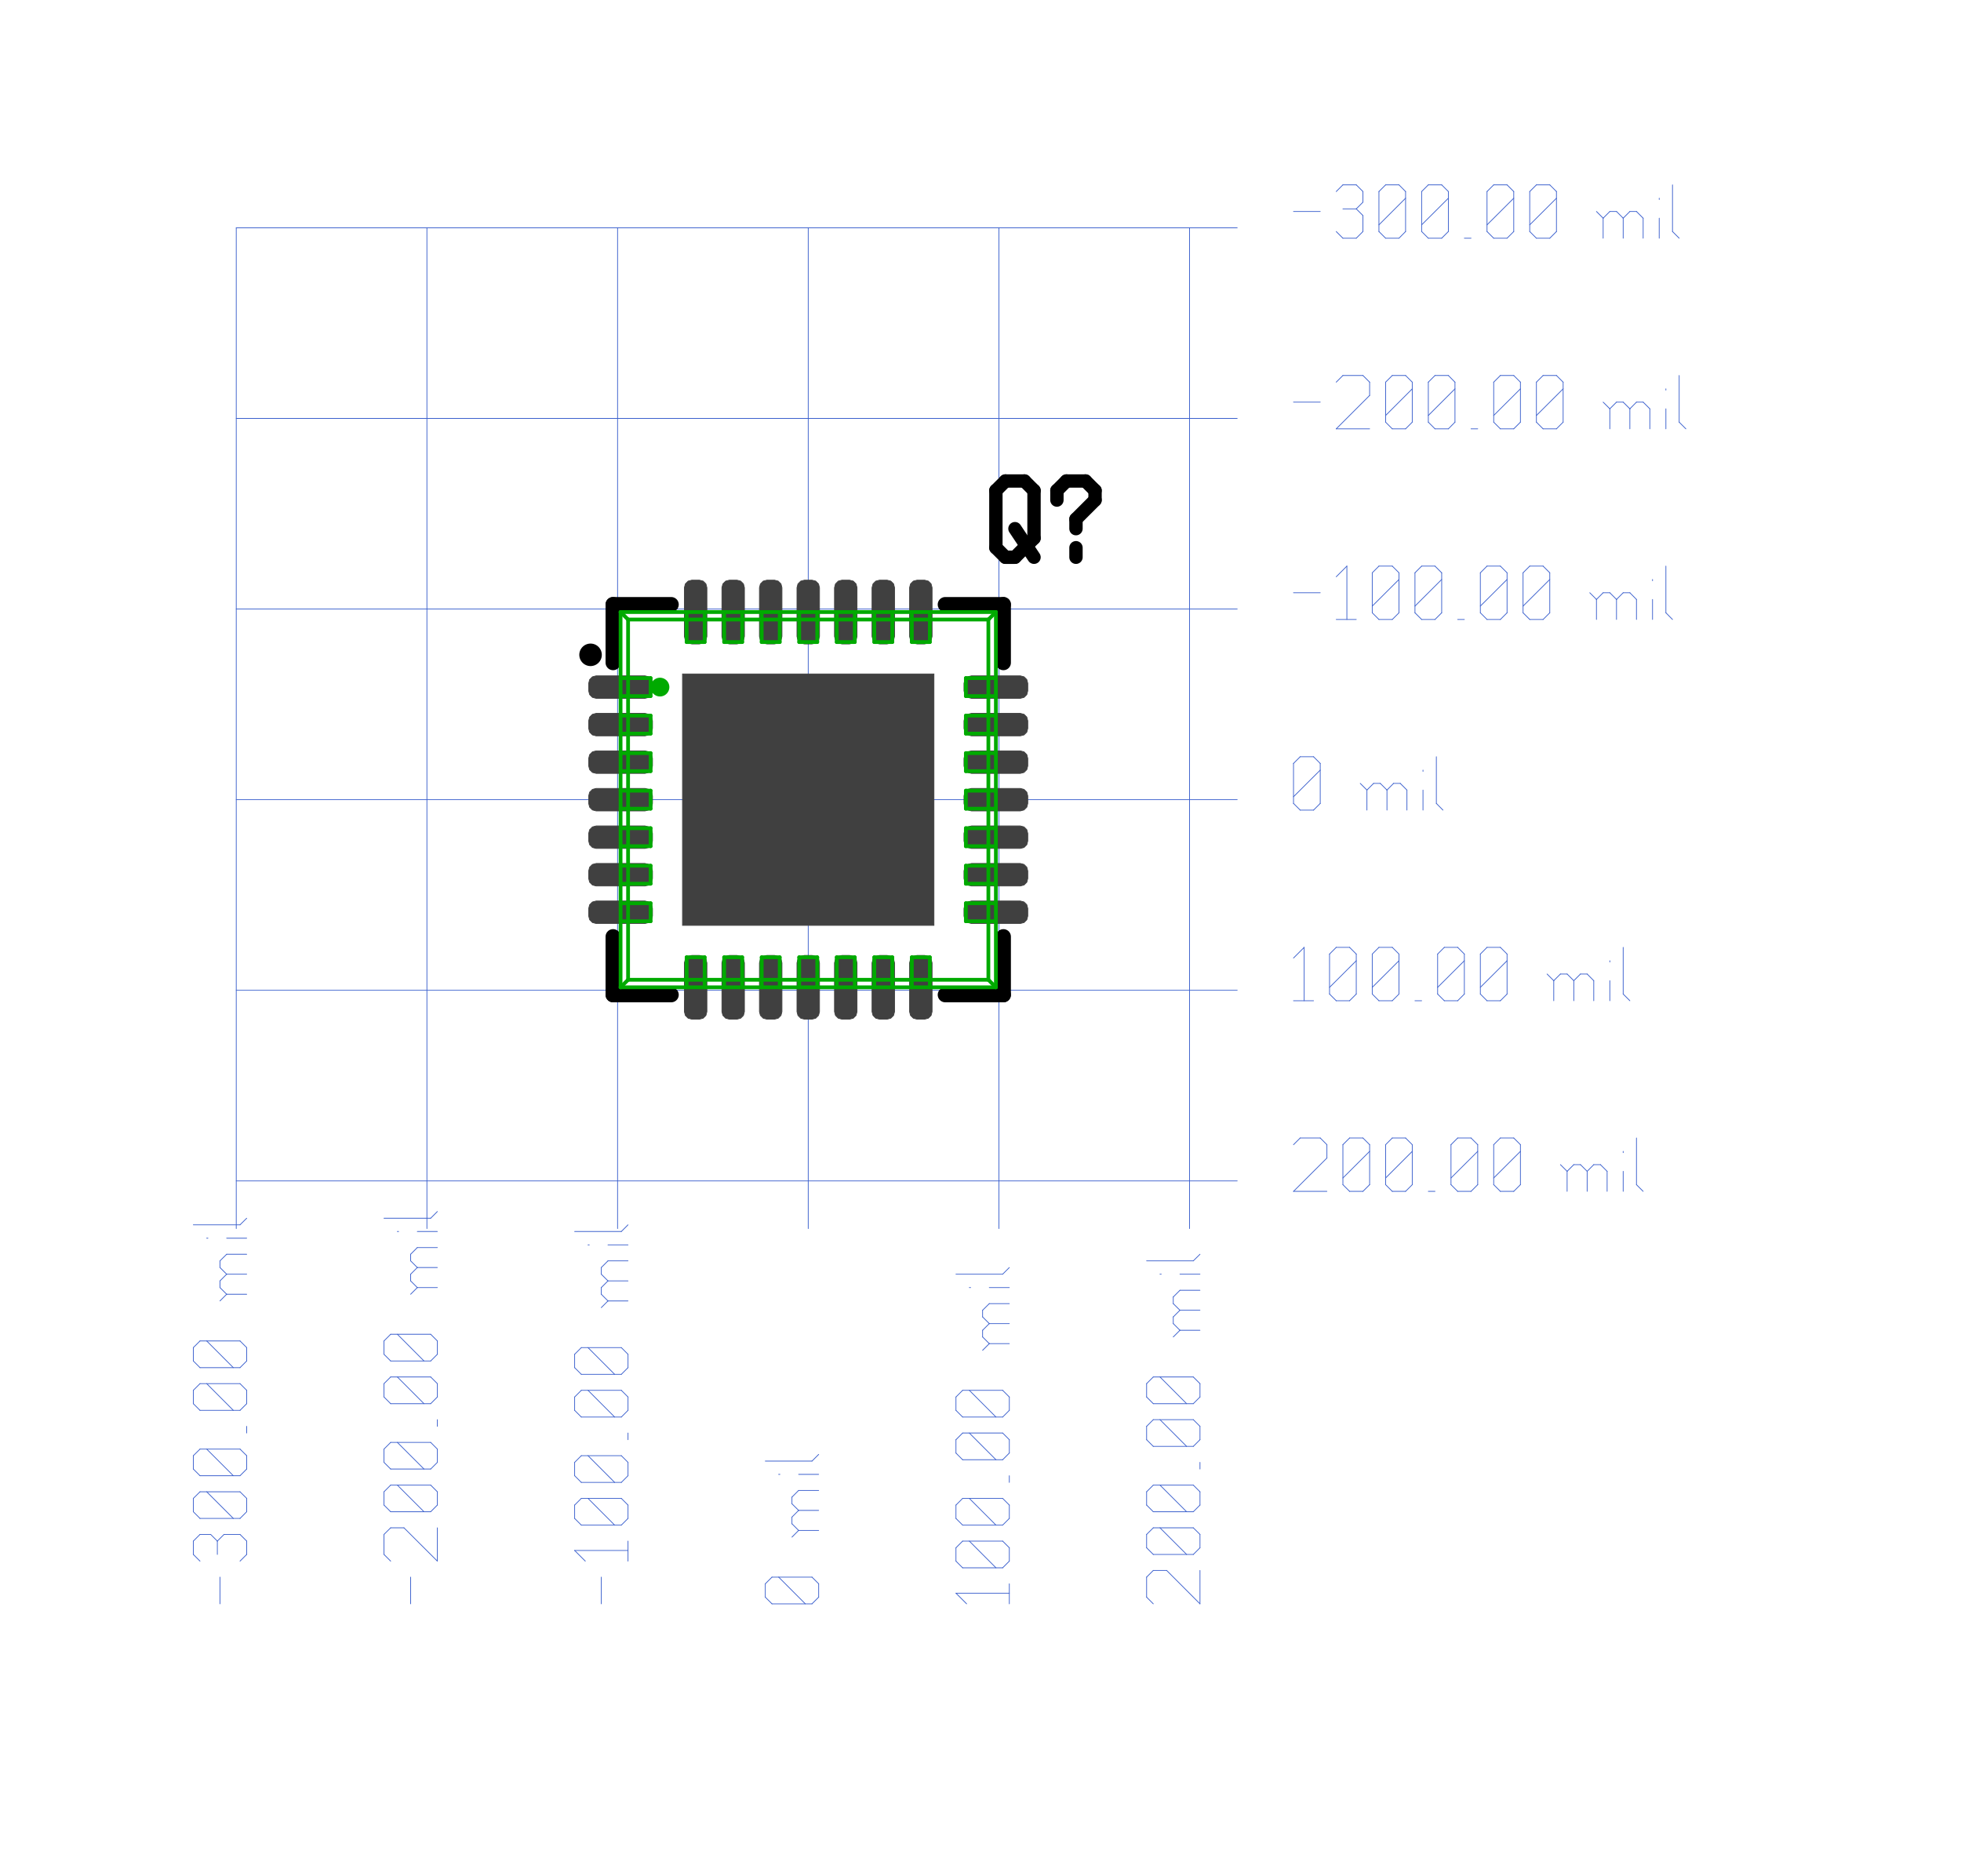 <?xml version="1.0"?>
<svg xmlns="http://www.w3.org/2000/svg" xmlns:xlink="http://www.w3.org/1999/xlink" version="1.0" width="1337.6" height="1280" viewBox="-2 -2 25.9 25">
<g id="layer_9_bottom">
<!--normal-->
 <line x1="1.035" y1="1.035" x2="1.035" y2="14.37" stroke-width="0.01" stroke="#3a5fcd" stroke-linecap="round"/>
 <line x1="3.575" y1="1.035" x2="3.575" y2="14.37" stroke-width="0.01" stroke="#3a5fcd" stroke-linecap="round"/>
 <line x1="6.115" y1="1.035" x2="6.115" y2="14.37" stroke-width="0.01" stroke="#3a5fcd" stroke-linecap="round"/>
 <line x1="1.035" y1="11.195" x2="14.37" y2="11.195" stroke-width="0.01" stroke="#3a5fcd" stroke-linecap="round"/>
 <line x1="1.035" y1="13.735" x2="14.37" y2="13.735" stroke-width="0.01" stroke="#3a5fcd" stroke-linecap="round"/>
 <line x1="8.655" y1="1.035" x2="8.655" y2="14.37" stroke-width="0.01" stroke="#3a5fcd" stroke-linecap="round"/>
 <line x1="11.195" y1="1.035" x2="11.195" y2="14.37" stroke-width="0.01" stroke="#3a5fcd" stroke-linecap="round"/>
 <line x1="13.735" y1="1.035" x2="13.735" y2="14.37" stroke-width="0.01" stroke="#3a5fcd" stroke-linecap="round"/>
 <line x1="1.035" y1="6.115" x2="14.37" y2="6.115" stroke-width="0.01" stroke="#3a5fcd" stroke-linecap="round"/>
 <line x1="1.035" y1="8.655" x2="14.37" y2="8.655" stroke-width="0.01" stroke="#3a5fcd" stroke-linecap="round"/>
 <line x1="1.035" y1="1.035" x2="14.37" y2="1.035" stroke-width="0.01" stroke="#3a5fcd" stroke-linecap="round"/>
 <line x1="1.035" y1="3.575" x2="14.37" y2="3.575" stroke-width="0.01" stroke="#3a5fcd" stroke-linecap="round"/>
 <line x1="0.818" y1="19.37" x2="0.818" y2="19.014" stroke-width="0.01" stroke="#3a5fcd" stroke-linecap="round"/>
 <line x1="0.552" y1="18.801" x2="0.463" y2="18.712" stroke-width="0.01" stroke="#3a5fcd" stroke-linecap="round"/>
 <line x1="0.463" y1="18.712" x2="0.463" y2="18.534" stroke-width="0.01" stroke="#3a5fcd" stroke-linecap="round"/>
 <line x1="0.463" y1="18.534" x2="0.552" y2="18.445" stroke-width="0.01" stroke="#3a5fcd" stroke-linecap="round"/>
 <line x1="1.174" y1="18.534" x2="1.085" y2="18.445" stroke-width="0.01" stroke="#3a5fcd" stroke-linecap="round"/>
 <line x1="1.174" y1="18.712" x2="1.174" y2="18.534" stroke-width="0.01" stroke="#3a5fcd" stroke-linecap="round"/>
 <line x1="1.085" y1="18.801" x2="1.174" y2="18.712" stroke-width="0.01" stroke="#3a5fcd" stroke-linecap="round"/>
 <line x1="0.783" y1="18.712" x2="0.783" y2="18.534" stroke-width="0.01" stroke="#3a5fcd" stroke-linecap="round"/>
 <line x1="0.552" y1="18.445" x2="0.694" y2="18.445" stroke-width="0.01" stroke="#3a5fcd" stroke-linecap="round"/>
 <line x1="0.872" y1="18.445" x2="1.085" y2="18.445" stroke-width="0.01" stroke="#3a5fcd" stroke-linecap="round"/>
 <line x1="0.872" y1="18.445" x2="0.783" y2="18.534" stroke-width="0.01" stroke="#3a5fcd" stroke-linecap="round"/>
 <line x1="0.694" y1="18.445" x2="0.783" y2="18.534" stroke-width="0.01" stroke="#3a5fcd" stroke-linecap="round"/>
 <line x1="1.085" y1="18.232" x2="1.174" y2="18.143" stroke-width="0.01" stroke="#3a5fcd" stroke-linecap="round"/>
 <line x1="0.552" y1="18.232" x2="1.085" y2="18.232" stroke-width="0.01" stroke="#3a5fcd" stroke-linecap="round"/>
 <line x1="0.552" y1="18.232" x2="0.463" y2="18.143" stroke-width="0.01" stroke="#3a5fcd" stroke-linecap="round"/>
 <line x1="0.463" y1="18.143" x2="0.463" y2="17.965" stroke-width="0.01" stroke="#3a5fcd" stroke-linecap="round"/>
 <line x1="0.463" y1="17.965" x2="0.552" y2="17.877" stroke-width="0.01" stroke="#3a5fcd" stroke-linecap="round"/>
 <line x1="0.552" y1="17.877" x2="1.085" y2="17.877" stroke-width="0.01" stroke="#3a5fcd" stroke-linecap="round"/>
 <line x1="1.174" y1="17.965" x2="1.085" y2="17.877" stroke-width="0.01" stroke="#3a5fcd" stroke-linecap="round"/>
 <line x1="1.174" y1="18.143" x2="1.174" y2="17.965" stroke-width="0.01" stroke="#3a5fcd" stroke-linecap="round"/>
 <line x1="0.996" y1="18.232" x2="0.641" y2="17.877" stroke-width="0.01" stroke="#3a5fcd" stroke-linecap="round"/>
 <line x1="1.085" y1="17.663" x2="1.174" y2="17.574" stroke-width="0.01" stroke="#3a5fcd" stroke-linecap="round"/>
 <line x1="0.552" y1="17.663" x2="1.085" y2="17.663" stroke-width="0.01" stroke="#3a5fcd" stroke-linecap="round"/>
 <line x1="0.552" y1="17.663" x2="0.463" y2="17.574" stroke-width="0.01" stroke="#3a5fcd" stroke-linecap="round"/>
 <line x1="0.463" y1="17.574" x2="0.463" y2="17.396" stroke-width="0.01" stroke="#3a5fcd" stroke-linecap="round"/>
 <line x1="0.463" y1="17.396" x2="0.552" y2="17.308" stroke-width="0.01" stroke="#3a5fcd" stroke-linecap="round"/>
 <line x1="0.552" y1="17.308" x2="1.085" y2="17.308" stroke-width="0.01" stroke="#3a5fcd" stroke-linecap="round"/>
 <line x1="1.174" y1="17.396" x2="1.085" y2="17.308" stroke-width="0.01" stroke="#3a5fcd" stroke-linecap="round"/>
 <line x1="1.174" y1="17.574" x2="1.174" y2="17.396" stroke-width="0.01" stroke="#3a5fcd" stroke-linecap="round"/>
 <line x1="0.996" y1="17.663" x2="0.641" y2="17.308" stroke-width="0.01" stroke="#3a5fcd" stroke-linecap="round"/>
 <line x1="1.174" y1="17.094" x2="1.174" y2="17.005" stroke-width="0.01" stroke="#3a5fcd" stroke-linecap="round"/>
 <line x1="1.085" y1="16.792" x2="1.174" y2="16.703" stroke-width="0.01" stroke="#3a5fcd" stroke-linecap="round"/>
 <line x1="0.552" y1="16.792" x2="1.085" y2="16.792" stroke-width="0.01" stroke="#3a5fcd" stroke-linecap="round"/>
 <line x1="0.552" y1="16.792" x2="0.463" y2="16.703" stroke-width="0.01" stroke="#3a5fcd" stroke-linecap="round"/>
 <line x1="0.463" y1="16.703" x2="0.463" y2="16.525" stroke-width="0.01" stroke="#3a5fcd" stroke-linecap="round"/>
 <line x1="0.463" y1="16.525" x2="0.552" y2="16.436" stroke-width="0.01" stroke="#3a5fcd" stroke-linecap="round"/>
 <line x1="0.552" y1="16.436" x2="1.085" y2="16.436" stroke-width="0.01" stroke="#3a5fcd" stroke-linecap="round"/>
 <line x1="1.174" y1="16.525" x2="1.085" y2="16.436" stroke-width="0.01" stroke="#3a5fcd" stroke-linecap="round"/>
 <line x1="1.174" y1="16.703" x2="1.174" y2="16.525" stroke-width="0.01" stroke="#3a5fcd" stroke-linecap="round"/>
 <line x1="0.996" y1="16.792" x2="0.641" y2="16.436" stroke-width="0.01" stroke="#3a5fcd" stroke-linecap="round"/>
 <line x1="1.085" y1="16.223" x2="1.174" y2="16.134" stroke-width="0.01" stroke="#3a5fcd" stroke-linecap="round"/>
 <line x1="0.552" y1="16.223" x2="1.085" y2="16.223" stroke-width="0.01" stroke="#3a5fcd" stroke-linecap="round"/>
 <line x1="0.552" y1="16.223" x2="0.463" y2="16.134" stroke-width="0.01" stroke="#3a5fcd" stroke-linecap="round"/>
 <line x1="0.463" y1="16.134" x2="0.463" y2="15.956" stroke-width="0.01" stroke="#3a5fcd" stroke-linecap="round"/>
 <line x1="0.463" y1="15.956" x2="0.552" y2="15.867" stroke-width="0.01" stroke="#3a5fcd" stroke-linecap="round"/>
 <line x1="0.552" y1="15.867" x2="1.085" y2="15.867" stroke-width="0.01" stroke="#3a5fcd" stroke-linecap="round"/>
 <line x1="1.174" y1="15.956" x2="1.085" y2="15.867" stroke-width="0.01" stroke="#3a5fcd" stroke-linecap="round"/>
 <line x1="1.174" y1="16.134" x2="1.174" y2="15.956" stroke-width="0.01" stroke="#3a5fcd" stroke-linecap="round"/>
 <line x1="0.996" y1="16.223" x2="0.641" y2="15.867" stroke-width="0.01" stroke="#3a5fcd" stroke-linecap="round"/>
 <line x1="0.907" y1="15.245" x2="1.174" y2="15.245" stroke-width="0.01" stroke="#3a5fcd" stroke-linecap="round"/>
 <line x1="0.907" y1="15.245" x2="0.818" y2="15.156" stroke-width="0.01" stroke="#3a5fcd" stroke-linecap="round"/>
 <line x1="0.818" y1="15.156" x2="0.818" y2="15.067" stroke-width="0.01" stroke="#3a5fcd" stroke-linecap="round"/>
 <line x1="0.818" y1="15.067" x2="0.907" y2="14.978" stroke-width="0.01" stroke="#3a5fcd" stroke-linecap="round"/>
 <line x1="0.907" y1="14.978" x2="1.174" y2="14.978" stroke-width="0.01" stroke="#3a5fcd" stroke-linecap="round"/>
 <line x1="0.907" y1="14.978" x2="0.818" y2="14.889" stroke-width="0.01" stroke="#3a5fcd" stroke-linecap="round"/>
 <line x1="0.818" y1="14.889" x2="0.818" y2="14.8" stroke-width="0.01" stroke="#3a5fcd" stroke-linecap="round"/>
 <line x1="0.818" y1="14.8" x2="0.907" y2="14.712" stroke-width="0.01" stroke="#3a5fcd" stroke-linecap="round"/>
 <line x1="0.907" y1="14.712" x2="1.174" y2="14.712" stroke-width="0.01" stroke="#3a5fcd" stroke-linecap="round"/>
 <line x1="0.818" y1="15.334" x2="0.907" y2="15.245" stroke-width="0.01" stroke="#3a5fcd" stroke-linecap="round"/>
 <line x1="0.641" y1="14.498" x2="0.658" y2="14.498" stroke-width="0.01" stroke="#3a5fcd" stroke-linecap="round"/>
 <line x1="0.907" y1="14.498" x2="1.174" y2="14.498" stroke-width="0.01" stroke="#3a5fcd" stroke-linecap="round"/>
 <line x1="0.463" y1="14.32" x2="1.085" y2="14.32" stroke-width="0.01" stroke="#3a5fcd" stroke-linecap="round"/>
 <line x1="1.085" y1="14.32" x2="1.174" y2="14.232" stroke-width="0.01" stroke="#3a5fcd" stroke-linecap="round"/>
 <line x1="3.358" y1="19.37" x2="3.358" y2="19.014" stroke-width="0.01" stroke="#3a5fcd" stroke-linecap="round"/>
 <line x1="3.092" y1="18.801" x2="3.003" y2="18.712" stroke-width="0.01" stroke="#3a5fcd" stroke-linecap="round"/>
 <line x1="3.003" y1="18.712" x2="3.003" y2="18.445" stroke-width="0.01" stroke="#3a5fcd" stroke-linecap="round"/>
 <line x1="3.003" y1="18.445" x2="3.092" y2="18.357" stroke-width="0.01" stroke="#3a5fcd" stroke-linecap="round"/>
 <line x1="3.092" y1="18.357" x2="3.269" y2="18.357" stroke-width="0.01" stroke="#3a5fcd" stroke-linecap="round"/>
 <line x1="3.714" y1="18.801" x2="3.269" y2="18.357" stroke-width="0.01" stroke="#3a5fcd" stroke-linecap="round"/>
 <line x1="3.714" y1="18.801" x2="3.714" y2="18.357" stroke-width="0.01" stroke="#3a5fcd" stroke-linecap="round"/>
 <line x1="3.625" y1="18.143" x2="3.714" y2="18.054" stroke-width="0.01" stroke="#3a5fcd" stroke-linecap="round"/>
 <line x1="3.092" y1="18.143" x2="3.625" y2="18.143" stroke-width="0.01" stroke="#3a5fcd" stroke-linecap="round"/>
 <line x1="3.092" y1="18.143" x2="3.003" y2="18.054" stroke-width="0.01" stroke="#3a5fcd" stroke-linecap="round"/>
 <line x1="3.003" y1="18.054" x2="3.003" y2="17.877" stroke-width="0.01" stroke="#3a5fcd" stroke-linecap="round"/>
 <line x1="3.003" y1="17.877" x2="3.092" y2="17.788" stroke-width="0.01" stroke="#3a5fcd" stroke-linecap="round"/>
 <line x1="3.092" y1="17.788" x2="3.625" y2="17.788" stroke-width="0.01" stroke="#3a5fcd" stroke-linecap="round"/>
 <line x1="3.714" y1="17.877" x2="3.625" y2="17.788" stroke-width="0.01" stroke="#3a5fcd" stroke-linecap="round"/>
 <line x1="3.714" y1="18.054" x2="3.714" y2="17.877" stroke-width="0.01" stroke="#3a5fcd" stroke-linecap="round"/>
 <line x1="3.536" y1="18.143" x2="3.181" y2="17.788" stroke-width="0.01" stroke="#3a5fcd" stroke-linecap="round"/>
 <line x1="3.625" y1="17.574" x2="3.714" y2="17.485" stroke-width="0.01" stroke="#3a5fcd" stroke-linecap="round"/>
 <line x1="3.092" y1="17.574" x2="3.625" y2="17.574" stroke-width="0.01" stroke="#3a5fcd" stroke-linecap="round"/>
 <line x1="3.092" y1="17.574" x2="3.003" y2="17.485" stroke-width="0.01" stroke="#3a5fcd" stroke-linecap="round"/>
 <line x1="3.003" y1="17.485" x2="3.003" y2="17.308" stroke-width="0.01" stroke="#3a5fcd" stroke-linecap="round"/>
 <line x1="3.003" y1="17.308" x2="3.092" y2="17.219" stroke-width="0.01" stroke="#3a5fcd" stroke-linecap="round"/>
 <line x1="3.092" y1="17.219" x2="3.625" y2="17.219" stroke-width="0.01" stroke="#3a5fcd" stroke-linecap="round"/>
 <line x1="3.714" y1="17.308" x2="3.625" y2="17.219" stroke-width="0.01" stroke="#3a5fcd" stroke-linecap="round"/>
 <line x1="3.714" y1="17.485" x2="3.714" y2="17.308" stroke-width="0.01" stroke="#3a5fcd" stroke-linecap="round"/>
 <line x1="3.536" y1="17.574" x2="3.181" y2="17.219" stroke-width="0.01" stroke="#3a5fcd" stroke-linecap="round"/>
 <line x1="3.714" y1="17.005" x2="3.714" y2="16.916" stroke-width="0.01" stroke="#3a5fcd" stroke-linecap="round"/>
 <line x1="3.625" y1="16.703" x2="3.714" y2="16.614" stroke-width="0.01" stroke="#3a5fcd" stroke-linecap="round"/>
 <line x1="3.092" y1="16.703" x2="3.625" y2="16.703" stroke-width="0.01" stroke="#3a5fcd" stroke-linecap="round"/>
 <line x1="3.092" y1="16.703" x2="3.003" y2="16.614" stroke-width="0.01" stroke="#3a5fcd" stroke-linecap="round"/>
 <line x1="3.003" y1="16.614" x2="3.003" y2="16.436" stroke-width="0.01" stroke="#3a5fcd" stroke-linecap="round"/>
 <line x1="3.003" y1="16.436" x2="3.092" y2="16.347" stroke-width="0.01" stroke="#3a5fcd" stroke-linecap="round"/>
 <line x1="3.092" y1="16.347" x2="3.625" y2="16.347" stroke-width="0.01" stroke="#3a5fcd" stroke-linecap="round"/>
 <line x1="3.714" y1="16.436" x2="3.625" y2="16.347" stroke-width="0.01" stroke="#3a5fcd" stroke-linecap="round"/>
 <line x1="3.714" y1="16.614" x2="3.714" y2="16.436" stroke-width="0.01" stroke="#3a5fcd" stroke-linecap="round"/>
 <line x1="3.536" y1="16.703" x2="3.181" y2="16.347" stroke-width="0.01" stroke="#3a5fcd" stroke-linecap="round"/>
 <line x1="3.625" y1="16.134" x2="3.714" y2="16.045" stroke-width="0.01" stroke="#3a5fcd" stroke-linecap="round"/>
 <line x1="3.092" y1="16.134" x2="3.625" y2="16.134" stroke-width="0.01" stroke="#3a5fcd" stroke-linecap="round"/>
 <line x1="3.092" y1="16.134" x2="3.003" y2="16.045" stroke-width="0.01" stroke="#3a5fcd" stroke-linecap="round"/>
 <line x1="3.003" y1="16.045" x2="3.003" y2="15.867" stroke-width="0.01" stroke="#3a5fcd" stroke-linecap="round"/>
 <line x1="3.003" y1="15.867" x2="3.092" y2="15.778" stroke-width="0.01" stroke="#3a5fcd" stroke-linecap="round"/>
 <line x1="3.092" y1="15.778" x2="3.625" y2="15.778" stroke-width="0.01" stroke="#3a5fcd" stroke-linecap="round"/>
 <line x1="3.714" y1="15.867" x2="3.625" y2="15.778" stroke-width="0.01" stroke="#3a5fcd" stroke-linecap="round"/>
 <line x1="3.714" y1="16.045" x2="3.714" y2="15.867" stroke-width="0.01" stroke="#3a5fcd" stroke-linecap="round"/>
 <line x1="3.536" y1="16.134" x2="3.181" y2="15.778" stroke-width="0.01" stroke="#3a5fcd" stroke-linecap="round"/>
 <line x1="3.447" y1="15.156" x2="3.714" y2="15.156" stroke-width="0.01" stroke="#3a5fcd" stroke-linecap="round"/>
 <line x1="3.447" y1="15.156" x2="3.358" y2="15.067" stroke-width="0.01" stroke="#3a5fcd" stroke-linecap="round"/>
 <line x1="3.358" y1="15.067" x2="3.358" y2="14.978" stroke-width="0.01" stroke="#3a5fcd" stroke-linecap="round"/>
 <line x1="3.358" y1="14.978" x2="3.447" y2="14.889" stroke-width="0.01" stroke="#3a5fcd" stroke-linecap="round"/>
 <line x1="3.447" y1="14.889" x2="3.714" y2="14.889" stroke-width="0.01" stroke="#3a5fcd" stroke-linecap="round"/>
 <line x1="3.447" y1="14.889" x2="3.358" y2="14.8" stroke-width="0.01" stroke="#3a5fcd" stroke-linecap="round"/>
 <line x1="3.358" y1="14.8" x2="3.358" y2="14.712" stroke-width="0.01" stroke="#3a5fcd" stroke-linecap="round"/>
 <line x1="3.358" y1="14.712" x2="3.447" y2="14.623" stroke-width="0.01" stroke="#3a5fcd" stroke-linecap="round"/>
 <line x1="3.447" y1="14.623" x2="3.714" y2="14.623" stroke-width="0.01" stroke="#3a5fcd" stroke-linecap="round"/>
 <line x1="3.358" y1="15.245" x2="3.447" y2="15.156" stroke-width="0.01" stroke="#3a5fcd" stroke-linecap="round"/>
 <line x1="3.181" y1="14.409" x2="3.198" y2="14.409" stroke-width="0.01" stroke="#3a5fcd" stroke-linecap="round"/>
 <line x1="3.447" y1="14.409" x2="3.714" y2="14.409" stroke-width="0.01" stroke="#3a5fcd" stroke-linecap="round"/>
 <line x1="3.003" y1="14.232" x2="3.625" y2="14.232" stroke-width="0.01" stroke="#3a5fcd" stroke-linecap="round"/>
 <line x1="3.625" y1="14.232" x2="3.714" y2="14.143" stroke-width="0.01" stroke="#3a5fcd" stroke-linecap="round"/>
 <line x1="5.898" y1="19.37" x2="5.898" y2="19.014" stroke-width="0.01" stroke="#3a5fcd" stroke-linecap="round"/>
 <line x1="5.685" y1="18.801" x2="5.543" y2="18.659" stroke-width="0.01" stroke="#3a5fcd" stroke-linecap="round"/>
 <line x1="5.543" y1="18.659" x2="6.254" y2="18.659" stroke-width="0.01" stroke="#3a5fcd" stroke-linecap="round"/>
 <line x1="6.254" y1="18.801" x2="6.254" y2="18.534" stroke-width="0.01" stroke="#3a5fcd" stroke-linecap="round"/>
 <line x1="6.165" y1="18.321" x2="6.254" y2="18.232" stroke-width="0.01" stroke="#3a5fcd" stroke-linecap="round"/>
 <line x1="5.632" y1="18.321" x2="6.165" y2="18.321" stroke-width="0.01" stroke="#3a5fcd" stroke-linecap="round"/>
 <line x1="5.632" y1="18.321" x2="5.543" y2="18.232" stroke-width="0.01" stroke="#3a5fcd" stroke-linecap="round"/>
 <line x1="5.543" y1="18.232" x2="5.543" y2="18.054" stroke-width="0.01" stroke="#3a5fcd" stroke-linecap="round"/>
 <line x1="5.543" y1="18.054" x2="5.632" y2="17.965" stroke-width="0.01" stroke="#3a5fcd" stroke-linecap="round"/>
 <line x1="5.632" y1="17.965" x2="6.165" y2="17.965" stroke-width="0.01" stroke="#3a5fcd" stroke-linecap="round"/>
 <line x1="6.254" y1="18.054" x2="6.165" y2="17.965" stroke-width="0.01" stroke="#3a5fcd" stroke-linecap="round"/>
 <line x1="6.254" y1="18.232" x2="6.254" y2="18.054" stroke-width="0.01" stroke="#3a5fcd" stroke-linecap="round"/>
 <line x1="6.076" y1="18.321" x2="5.721" y2="17.965" stroke-width="0.01" stroke="#3a5fcd" stroke-linecap="round"/>
 <line x1="6.165" y1="17.752" x2="6.254" y2="17.663" stroke-width="0.01" stroke="#3a5fcd" stroke-linecap="round"/>
 <line x1="5.632" y1="17.752" x2="6.165" y2="17.752" stroke-width="0.01" stroke="#3a5fcd" stroke-linecap="round"/>
 <line x1="5.632" y1="17.752" x2="5.543" y2="17.663" stroke-width="0.01" stroke="#3a5fcd" stroke-linecap="round"/>
 <line x1="5.543" y1="17.663" x2="5.543" y2="17.485" stroke-width="0.01" stroke="#3a5fcd" stroke-linecap="round"/>
 <line x1="5.543" y1="17.485" x2="5.632" y2="17.396" stroke-width="0.01" stroke="#3a5fcd" stroke-linecap="round"/>
 <line x1="5.632" y1="17.396" x2="6.165" y2="17.396" stroke-width="0.01" stroke="#3a5fcd" stroke-linecap="round"/>
 <line x1="6.254" y1="17.485" x2="6.165" y2="17.396" stroke-width="0.01" stroke="#3a5fcd" stroke-linecap="round"/>
 <line x1="6.254" y1="17.663" x2="6.254" y2="17.485" stroke-width="0.01" stroke="#3a5fcd" stroke-linecap="round"/>
 <line x1="6.076" y1="17.752" x2="5.721" y2="17.396" stroke-width="0.01" stroke="#3a5fcd" stroke-linecap="round"/>
 <line x1="6.254" y1="17.183" x2="6.254" y2="17.094" stroke-width="0.01" stroke="#3a5fcd" stroke-linecap="round"/>
 <line x1="6.165" y1="16.881" x2="6.254" y2="16.792" stroke-width="0.01" stroke="#3a5fcd" stroke-linecap="round"/>
 <line x1="5.632" y1="16.881" x2="6.165" y2="16.881" stroke-width="0.01" stroke="#3a5fcd" stroke-linecap="round"/>
 <line x1="5.632" y1="16.881" x2="5.543" y2="16.792" stroke-width="0.01" stroke="#3a5fcd" stroke-linecap="round"/>
 <line x1="5.543" y1="16.792" x2="5.543" y2="16.614" stroke-width="0.01" stroke="#3a5fcd" stroke-linecap="round"/>
 <line x1="5.543" y1="16.614" x2="5.632" y2="16.525" stroke-width="0.01" stroke="#3a5fcd" stroke-linecap="round"/>
 <line x1="5.632" y1="16.525" x2="6.165" y2="16.525" stroke-width="0.01" stroke="#3a5fcd" stroke-linecap="round"/>
 <line x1="6.254" y1="16.614" x2="6.165" y2="16.525" stroke-width="0.01" stroke="#3a5fcd" stroke-linecap="round"/>
 <line x1="6.254" y1="16.792" x2="6.254" y2="16.614" stroke-width="0.01" stroke="#3a5fcd" stroke-linecap="round"/>
 <line x1="6.076" y1="16.881" x2="5.721" y2="16.525" stroke-width="0.01" stroke="#3a5fcd" stroke-linecap="round"/>
 <line x1="6.165" y1="16.312" x2="6.254" y2="16.223" stroke-width="0.01" stroke="#3a5fcd" stroke-linecap="round"/>
 <line x1="5.632" y1="16.312" x2="6.165" y2="16.312" stroke-width="0.01" stroke="#3a5fcd" stroke-linecap="round"/>
 <line x1="5.632" y1="16.312" x2="5.543" y2="16.223" stroke-width="0.01" stroke="#3a5fcd" stroke-linecap="round"/>
 <line x1="5.543" y1="16.223" x2="5.543" y2="16.045" stroke-width="0.01" stroke="#3a5fcd" stroke-linecap="round"/>
 <line x1="5.543" y1="16.045" x2="5.632" y2="15.956" stroke-width="0.01" stroke="#3a5fcd" stroke-linecap="round"/>
 <line x1="5.632" y1="15.956" x2="6.165" y2="15.956" stroke-width="0.01" stroke="#3a5fcd" stroke-linecap="round"/>
 <line x1="6.254" y1="16.045" x2="6.165" y2="15.956" stroke-width="0.01" stroke="#3a5fcd" stroke-linecap="round"/>
 <line x1="6.254" y1="16.223" x2="6.254" y2="16.045" stroke-width="0.01" stroke="#3a5fcd" stroke-linecap="round"/>
 <line x1="6.076" y1="16.312" x2="5.721" y2="15.956" stroke-width="0.01" stroke="#3a5fcd" stroke-linecap="round"/>
 <line x1="5.987" y1="15.334" x2="6.254" y2="15.334" stroke-width="0.01" stroke="#3a5fcd" stroke-linecap="round"/>
 <line x1="5.987" y1="15.334" x2="5.898" y2="15.245" stroke-width="0.01" stroke="#3a5fcd" stroke-linecap="round"/>
 <line x1="5.898" y1="15.245" x2="5.898" y2="15.156" stroke-width="0.01" stroke="#3a5fcd" stroke-linecap="round"/>
 <line x1="5.898" y1="15.156" x2="5.987" y2="15.067" stroke-width="0.01" stroke="#3a5fcd" stroke-linecap="round"/>
 <line x1="5.987" y1="15.067" x2="6.254" y2="15.067" stroke-width="0.01" stroke="#3a5fcd" stroke-linecap="round"/>
 <line x1="5.987" y1="15.067" x2="5.898" y2="14.978" stroke-width="0.01" stroke="#3a5fcd" stroke-linecap="round"/>
 <line x1="5.898" y1="14.978" x2="5.898" y2="14.889" stroke-width="0.01" stroke="#3a5fcd" stroke-linecap="round"/>
 <line x1="5.898" y1="14.889" x2="5.987" y2="14.8" stroke-width="0.01" stroke="#3a5fcd" stroke-linecap="round"/>
 <line x1="5.987" y1="14.8" x2="6.254" y2="14.8" stroke-width="0.01" stroke="#3a5fcd" stroke-linecap="round"/>
 <line x1="5.898" y1="15.423" x2="5.987" y2="15.334" stroke-width="0.01" stroke="#3a5fcd" stroke-linecap="round"/>
 <line x1="5.721" y1="14.587" x2="5.738" y2="14.587" stroke-width="0.01" stroke="#3a5fcd" stroke-linecap="round"/>
 <line x1="5.987" y1="14.587" x2="6.254" y2="14.587" stroke-width="0.01" stroke="#3a5fcd" stroke-linecap="round"/>
 <line x1="5.543" y1="14.409" x2="6.165" y2="14.409" stroke-width="0.01" stroke="#3a5fcd" stroke-linecap="round"/>
 <line x1="6.165" y1="14.409" x2="6.254" y2="14.32" stroke-width="0.01" stroke="#3a5fcd" stroke-linecap="round"/>
 <line x1="8.705" y1="19.37" x2="8.794" y2="19.281" stroke-width="0.01" stroke="#3a5fcd" stroke-linecap="round"/>
 <line x1="8.172" y1="19.37" x2="8.705" y2="19.37" stroke-width="0.01" stroke="#3a5fcd" stroke-linecap="round"/>
 <line x1="8.172" y1="19.37" x2="8.083" y2="19.281" stroke-width="0.01" stroke="#3a5fcd" stroke-linecap="round"/>
 <line x1="8.083" y1="19.281" x2="8.083" y2="19.103" stroke-width="0.01" stroke="#3a5fcd" stroke-linecap="round"/>
 <line x1="8.083" y1="19.103" x2="8.172" y2="19.014" stroke-width="0.01" stroke="#3a5fcd" stroke-linecap="round"/>
 <line x1="8.172" y1="19.014" x2="8.705" y2="19.014" stroke-width="0.01" stroke="#3a5fcd" stroke-linecap="round"/>
 <line x1="8.794" y1="19.103" x2="8.705" y2="19.014" stroke-width="0.01" stroke="#3a5fcd" stroke-linecap="round"/>
 <line x1="8.794" y1="19.281" x2="8.794" y2="19.103" stroke-width="0.01" stroke="#3a5fcd" stroke-linecap="round"/>
 <line x1="8.616" y1="19.37" x2="8.261" y2="19.014" stroke-width="0.01" stroke="#3a5fcd" stroke-linecap="round"/>
 <line x1="8.527" y1="18.392" x2="8.794" y2="18.392" stroke-width="0.01" stroke="#3a5fcd" stroke-linecap="round"/>
 <line x1="8.527" y1="18.392" x2="8.438" y2="18.303" stroke-width="0.01" stroke="#3a5fcd" stroke-linecap="round"/>
 <line x1="8.438" y1="18.303" x2="8.438" y2="18.214" stroke-width="0.01" stroke="#3a5fcd" stroke-linecap="round"/>
 <line x1="8.438" y1="18.214" x2="8.527" y2="18.125" stroke-width="0.01" stroke="#3a5fcd" stroke-linecap="round"/>
 <line x1="8.527" y1="18.125" x2="8.794" y2="18.125" stroke-width="0.01" stroke="#3a5fcd" stroke-linecap="round"/>
 <line x1="8.527" y1="18.125" x2="8.438" y2="18.037" stroke-width="0.01" stroke="#3a5fcd" stroke-linecap="round"/>
 <line x1="8.438" y1="18.037" x2="8.438" y2="17.948" stroke-width="0.01" stroke="#3a5fcd" stroke-linecap="round"/>
 <line x1="8.438" y1="17.948" x2="8.527" y2="17.859" stroke-width="0.01" stroke="#3a5fcd" stroke-linecap="round"/>
 <line x1="8.527" y1="17.859" x2="8.794" y2="17.859" stroke-width="0.01" stroke="#3a5fcd" stroke-linecap="round"/>
 <line x1="8.438" y1="18.481" x2="8.527" y2="18.392" stroke-width="0.01" stroke="#3a5fcd" stroke-linecap="round"/>
 <line x1="8.261" y1="17.645" x2="8.278" y2="17.645" stroke-width="0.01" stroke="#3a5fcd" stroke-linecap="round"/>
 <line x1="8.527" y1="17.645" x2="8.794" y2="17.645" stroke-width="0.01" stroke="#3a5fcd" stroke-linecap="round"/>
 <line x1="8.083" y1="17.468" x2="8.705" y2="17.468" stroke-width="0.01" stroke="#3a5fcd" stroke-linecap="round"/>
 <line x1="8.705" y1="17.468" x2="8.794" y2="17.379" stroke-width="0.01" stroke="#3a5fcd" stroke-linecap="round"/>
 <line x1="10.765" y1="19.37" x2="10.623" y2="19.228" stroke-width="0.01" stroke="#3a5fcd" stroke-linecap="round"/>
 <line x1="10.623" y1="19.228" x2="11.334" y2="19.228" stroke-width="0.01" stroke="#3a5fcd" stroke-linecap="round"/>
 <line x1="11.334" y1="19.37" x2="11.334" y2="19.103" stroke-width="0.01" stroke="#3a5fcd" stroke-linecap="round"/>
 <line x1="11.245" y1="18.89" x2="11.334" y2="18.801" stroke-width="0.01" stroke="#3a5fcd" stroke-linecap="round"/>
 <line x1="10.712" y1="18.89" x2="11.245" y2="18.89" stroke-width="0.01" stroke="#3a5fcd" stroke-linecap="round"/>
 <line x1="10.712" y1="18.89" x2="10.623" y2="18.801" stroke-width="0.01" stroke="#3a5fcd" stroke-linecap="round"/>
 <line x1="10.623" y1="18.801" x2="10.623" y2="18.623" stroke-width="0.01" stroke="#3a5fcd" stroke-linecap="round"/>
 <line x1="10.623" y1="18.623" x2="10.712" y2="18.534" stroke-width="0.01" stroke="#3a5fcd" stroke-linecap="round"/>
 <line x1="10.712" y1="18.534" x2="11.245" y2="18.534" stroke-width="0.01" stroke="#3a5fcd" stroke-linecap="round"/>
 <line x1="11.334" y1="18.623" x2="11.245" y2="18.534" stroke-width="0.01" stroke="#3a5fcd" stroke-linecap="round"/>
 <line x1="11.334" y1="18.801" x2="11.334" y2="18.623" stroke-width="0.01" stroke="#3a5fcd" stroke-linecap="round"/>
 <line x1="11.156" y1="18.89" x2="10.801" y2="18.534" stroke-width="0.01" stroke="#3a5fcd" stroke-linecap="round"/>
 <line x1="11.245" y1="18.321" x2="11.334" y2="18.232" stroke-width="0.01" stroke="#3a5fcd" stroke-linecap="round"/>
 <line x1="10.712" y1="18.321" x2="11.245" y2="18.321" stroke-width="0.01" stroke="#3a5fcd" stroke-linecap="round"/>
 <line x1="10.712" y1="18.321" x2="10.623" y2="18.232" stroke-width="0.01" stroke="#3a5fcd" stroke-linecap="round"/>
 <line x1="10.623" y1="18.232" x2="10.623" y2="18.054" stroke-width="0.01" stroke="#3a5fcd" stroke-linecap="round"/>
 <line x1="10.623" y1="18.054" x2="10.712" y2="17.965" stroke-width="0.01" stroke="#3a5fcd" stroke-linecap="round"/>
 <line x1="10.712" y1="17.965" x2="11.245" y2="17.965" stroke-width="0.01" stroke="#3a5fcd" stroke-linecap="round"/>
 <line x1="11.334" y1="18.054" x2="11.245" y2="17.965" stroke-width="0.01" stroke="#3a5fcd" stroke-linecap="round"/>
 <line x1="11.334" y1="18.232" x2="11.334" y2="18.054" stroke-width="0.01" stroke="#3a5fcd" stroke-linecap="round"/>
 <line x1="11.156" y1="18.321" x2="10.801" y2="17.965" stroke-width="0.01" stroke="#3a5fcd" stroke-linecap="round"/>
 <line x1="11.334" y1="17.752" x2="11.334" y2="17.663" stroke-width="0.01" stroke="#3a5fcd" stroke-linecap="round"/>
 <line x1="11.245" y1="17.45" x2="11.334" y2="17.361" stroke-width="0.01" stroke="#3a5fcd" stroke-linecap="round"/>
 <line x1="10.712" y1="17.45" x2="11.245" y2="17.45" stroke-width="0.01" stroke="#3a5fcd" stroke-linecap="round"/>
 <line x1="10.712" y1="17.45" x2="10.623" y2="17.361" stroke-width="0.01" stroke="#3a5fcd" stroke-linecap="round"/>
 <line x1="10.623" y1="17.361" x2="10.623" y2="17.183" stroke-width="0.01" stroke="#3a5fcd" stroke-linecap="round"/>
 <line x1="10.623" y1="17.183" x2="10.712" y2="17.094" stroke-width="0.01" stroke="#3a5fcd" stroke-linecap="round"/>
 <line x1="10.712" y1="17.094" x2="11.245" y2="17.094" stroke-width="0.01" stroke="#3a5fcd" stroke-linecap="round"/>
 <line x1="11.334" y1="17.183" x2="11.245" y2="17.094" stroke-width="0.01" stroke="#3a5fcd" stroke-linecap="round"/>
 <line x1="11.334" y1="17.361" x2="11.334" y2="17.183" stroke-width="0.01" stroke="#3a5fcd" stroke-linecap="round"/>
 <line x1="11.156" y1="17.45" x2="10.801" y2="17.094" stroke-width="0.01" stroke="#3a5fcd" stroke-linecap="round"/>
 <line x1="11.245" y1="16.881" x2="11.334" y2="16.792" stroke-width="0.01" stroke="#3a5fcd" stroke-linecap="round"/>
 <line x1="10.712" y1="16.881" x2="11.245" y2="16.881" stroke-width="0.01" stroke="#3a5fcd" stroke-linecap="round"/>
 <line x1="10.712" y1="16.881" x2="10.623" y2="16.792" stroke-width="0.01" stroke="#3a5fcd" stroke-linecap="round"/>
 <line x1="10.623" y1="16.792" x2="10.623" y2="16.614" stroke-width="0.01" stroke="#3a5fcd" stroke-linecap="round"/>
 <line x1="10.623" y1="16.614" x2="10.712" y2="16.525" stroke-width="0.01" stroke="#3a5fcd" stroke-linecap="round"/>
 <line x1="10.712" y1="16.525" x2="11.245" y2="16.525" stroke-width="0.01" stroke="#3a5fcd" stroke-linecap="round"/>
 <line x1="11.334" y1="16.614" x2="11.245" y2="16.525" stroke-width="0.01" stroke="#3a5fcd" stroke-linecap="round"/>
 <line x1="11.334" y1="16.792" x2="11.334" y2="16.614" stroke-width="0.01" stroke="#3a5fcd" stroke-linecap="round"/>
 <line x1="11.156" y1="16.881" x2="10.801" y2="16.525" stroke-width="0.01" stroke="#3a5fcd" stroke-linecap="round"/>
 <line x1="11.067" y1="15.903" x2="11.334" y2="15.903" stroke-width="0.01" stroke="#3a5fcd" stroke-linecap="round"/>
 <line x1="11.067" y1="15.903" x2="10.978" y2="15.814" stroke-width="0.01" stroke="#3a5fcd" stroke-linecap="round"/>
 <line x1="10.978" y1="15.814" x2="10.978" y2="15.725" stroke-width="0.01" stroke="#3a5fcd" stroke-linecap="round"/>
 <line x1="10.978" y1="15.725" x2="11.067" y2="15.636" stroke-width="0.01" stroke="#3a5fcd" stroke-linecap="round"/>
 <line x1="11.067" y1="15.636" x2="11.334" y2="15.636" stroke-width="0.01" stroke="#3a5fcd" stroke-linecap="round"/>
 <line x1="11.067" y1="15.636" x2="10.978" y2="15.547" stroke-width="0.01" stroke="#3a5fcd" stroke-linecap="round"/>
 <line x1="10.978" y1="15.547" x2="10.978" y2="15.458" stroke-width="0.01" stroke="#3a5fcd" stroke-linecap="round"/>
 <line x1="10.978" y1="15.458" x2="11.067" y2="15.37" stroke-width="0.01" stroke="#3a5fcd" stroke-linecap="round"/>
 <line x1="11.067" y1="15.37" x2="11.334" y2="15.37" stroke-width="0.01" stroke="#3a5fcd" stroke-linecap="round"/>
 <line x1="10.978" y1="15.992" x2="11.067" y2="15.903" stroke-width="0.01" stroke="#3a5fcd" stroke-linecap="round"/>
 <line x1="10.801" y1="15.156" x2="10.818" y2="15.156" stroke-width="0.01" stroke="#3a5fcd" stroke-linecap="round"/>
 <line x1="11.067" y1="15.156" x2="11.334" y2="15.156" stroke-width="0.01" stroke="#3a5fcd" stroke-linecap="round"/>
 <line x1="10.623" y1="14.978" x2="11.245" y2="14.978" stroke-width="0.01" stroke="#3a5fcd" stroke-linecap="round"/>
 <line x1="11.245" y1="14.978" x2="11.334" y2="14.889" stroke-width="0.01" stroke="#3a5fcd" stroke-linecap="round"/>
 <line x1="13.252" y1="19.37" x2="13.163" y2="19.281" stroke-width="0.01" stroke="#3a5fcd" stroke-linecap="round"/>
 <line x1="13.163" y1="19.281" x2="13.163" y2="19.014" stroke-width="0.01" stroke="#3a5fcd" stroke-linecap="round"/>
 <line x1="13.163" y1="19.014" x2="13.252" y2="18.925" stroke-width="0.01" stroke="#3a5fcd" stroke-linecap="round"/>
 <line x1="13.252" y1="18.925" x2="13.43" y2="18.925" stroke-width="0.01" stroke="#3a5fcd" stroke-linecap="round"/>
 <line x1="13.874" y1="19.37" x2="13.43" y2="18.925" stroke-width="0.01" stroke="#3a5fcd" stroke-linecap="round"/>
 <line x1="13.874" y1="19.37" x2="13.874" y2="18.925" stroke-width="0.01" stroke="#3a5fcd" stroke-linecap="round"/>
 <line x1="13.785" y1="18.712" x2="13.874" y2="18.623" stroke-width="0.01" stroke="#3a5fcd" stroke-linecap="round"/>
 <line x1="13.252" y1="18.712" x2="13.785" y2="18.712" stroke-width="0.01" stroke="#3a5fcd" stroke-linecap="round"/>
 <line x1="13.252" y1="18.712" x2="13.163" y2="18.623" stroke-width="0.01" stroke="#3a5fcd" stroke-linecap="round"/>
 <line x1="13.163" y1="18.623" x2="13.163" y2="18.445" stroke-width="0.01" stroke="#3a5fcd" stroke-linecap="round"/>
 <line x1="13.163" y1="18.445" x2="13.252" y2="18.357" stroke-width="0.01" stroke="#3a5fcd" stroke-linecap="round"/>
 <line x1="13.252" y1="18.357" x2="13.785" y2="18.357" stroke-width="0.01" stroke="#3a5fcd" stroke-linecap="round"/>
 <line x1="13.874" y1="18.445" x2="13.785" y2="18.357" stroke-width="0.01" stroke="#3a5fcd" stroke-linecap="round"/>
 <line x1="13.874" y1="18.623" x2="13.874" y2="18.445" stroke-width="0.01" stroke="#3a5fcd" stroke-linecap="round"/>
 <line x1="13.696" y1="18.712" x2="13.341" y2="18.357" stroke-width="0.01" stroke="#3a5fcd" stroke-linecap="round"/>
 <line x1="13.785" y1="18.143" x2="13.874" y2="18.054" stroke-width="0.01" stroke="#3a5fcd" stroke-linecap="round"/>
 <line x1="13.252" y1="18.143" x2="13.785" y2="18.143" stroke-width="0.01" stroke="#3a5fcd" stroke-linecap="round"/>
 <line x1="13.252" y1="18.143" x2="13.163" y2="18.054" stroke-width="0.01" stroke="#3a5fcd" stroke-linecap="round"/>
 <line x1="13.163" y1="18.054" x2="13.163" y2="17.877" stroke-width="0.01" stroke="#3a5fcd" stroke-linecap="round"/>
 <line x1="13.163" y1="17.877" x2="13.252" y2="17.788" stroke-width="0.01" stroke="#3a5fcd" stroke-linecap="round"/>
 <line x1="13.252" y1="17.788" x2="13.785" y2="17.788" stroke-width="0.01" stroke="#3a5fcd" stroke-linecap="round"/>
 <line x1="13.874" y1="17.877" x2="13.785" y2="17.788" stroke-width="0.01" stroke="#3a5fcd" stroke-linecap="round"/>
 <line x1="13.874" y1="18.054" x2="13.874" y2="17.877" stroke-width="0.01" stroke="#3a5fcd" stroke-linecap="round"/>
 <line x1="13.696" y1="18.143" x2="13.341" y2="17.788" stroke-width="0.01" stroke="#3a5fcd" stroke-linecap="round"/>
 <line x1="13.874" y1="17.574" x2="13.874" y2="17.485" stroke-width="0.01" stroke="#3a5fcd" stroke-linecap="round"/>
 <line x1="13.785" y1="17.272" x2="13.874" y2="17.183" stroke-width="0.01" stroke="#3a5fcd" stroke-linecap="round"/>
 <line x1="13.252" y1="17.272" x2="13.785" y2="17.272" stroke-width="0.01" stroke="#3a5fcd" stroke-linecap="round"/>
 <line x1="13.252" y1="17.272" x2="13.163" y2="17.183" stroke-width="0.01" stroke="#3a5fcd" stroke-linecap="round"/>
 <line x1="13.163" y1="17.183" x2="13.163" y2="17.005" stroke-width="0.01" stroke="#3a5fcd" stroke-linecap="round"/>
 <line x1="13.163" y1="17.005" x2="13.252" y2="16.916" stroke-width="0.01" stroke="#3a5fcd" stroke-linecap="round"/>
 <line x1="13.252" y1="16.916" x2="13.785" y2="16.916" stroke-width="0.01" stroke="#3a5fcd" stroke-linecap="round"/>
 <line x1="13.874" y1="17.005" x2="13.785" y2="16.916" stroke-width="0.01" stroke="#3a5fcd" stroke-linecap="round"/>
 <line x1="13.874" y1="17.183" x2="13.874" y2="17.005" stroke-width="0.01" stroke="#3a5fcd" stroke-linecap="round"/>
 <line x1="13.696" y1="17.272" x2="13.341" y2="16.916" stroke-width="0.01" stroke="#3a5fcd" stroke-linecap="round"/>
 <line x1="13.785" y1="16.703" x2="13.874" y2="16.614" stroke-width="0.01" stroke="#3a5fcd" stroke-linecap="round"/>
 <line x1="13.252" y1="16.703" x2="13.785" y2="16.703" stroke-width="0.01" stroke="#3a5fcd" stroke-linecap="round"/>
 <line x1="13.252" y1="16.703" x2="13.163" y2="16.614" stroke-width="0.01" stroke="#3a5fcd" stroke-linecap="round"/>
 <line x1="13.163" y1="16.614" x2="13.163" y2="16.436" stroke-width="0.01" stroke="#3a5fcd" stroke-linecap="round"/>
 <line x1="13.163" y1="16.436" x2="13.252" y2="16.347" stroke-width="0.01" stroke="#3a5fcd" stroke-linecap="round"/>
 <line x1="13.252" y1="16.347" x2="13.785" y2="16.347" stroke-width="0.01" stroke="#3a5fcd" stroke-linecap="round"/>
 <line x1="13.874" y1="16.436" x2="13.785" y2="16.347" stroke-width="0.01" stroke="#3a5fcd" stroke-linecap="round"/>
 <line x1="13.874" y1="16.614" x2="13.874" y2="16.436" stroke-width="0.01" stroke="#3a5fcd" stroke-linecap="round"/>
 <line x1="13.696" y1="16.703" x2="13.341" y2="16.347" stroke-width="0.01" stroke="#3a5fcd" stroke-linecap="round"/>
 <line x1="13.607" y1="15.725" x2="13.874" y2="15.725" stroke-width="0.01" stroke="#3a5fcd" stroke-linecap="round"/>
 <line x1="13.607" y1="15.725" x2="13.518" y2="15.636" stroke-width="0.01" stroke="#3a5fcd" stroke-linecap="round"/>
 <line x1="13.518" y1="15.636" x2="13.518" y2="15.547" stroke-width="0.01" stroke="#3a5fcd" stroke-linecap="round"/>
 <line x1="13.518" y1="15.547" x2="13.607" y2="15.458" stroke-width="0.01" stroke="#3a5fcd" stroke-linecap="round"/>
 <line x1="13.607" y1="15.458" x2="13.874" y2="15.458" stroke-width="0.01" stroke="#3a5fcd" stroke-linecap="round"/>
 <line x1="13.607" y1="15.458" x2="13.518" y2="15.37" stroke-width="0.01" stroke="#3a5fcd" stroke-linecap="round"/>
 <line x1="13.518" y1="15.37" x2="13.518" y2="15.281" stroke-width="0.01" stroke="#3a5fcd" stroke-linecap="round"/>
 <line x1="13.518" y1="15.281" x2="13.607" y2="15.192" stroke-width="0.01" stroke="#3a5fcd" stroke-linecap="round"/>
 <line x1="13.607" y1="15.192" x2="13.874" y2="15.192" stroke-width="0.01" stroke="#3a5fcd" stroke-linecap="round"/>
 <line x1="13.518" y1="15.814" x2="13.607" y2="15.725" stroke-width="0.01" stroke="#3a5fcd" stroke-linecap="round"/>
 <line x1="13.341" y1="14.978" x2="13.358" y2="14.978" stroke-width="0.01" stroke="#3a5fcd" stroke-linecap="round"/>
 <line x1="13.607" y1="14.978" x2="13.874" y2="14.978" stroke-width="0.01" stroke="#3a5fcd" stroke-linecap="round"/>
 <line x1="13.163" y1="14.8" x2="13.785" y2="14.8" stroke-width="0.01" stroke="#3a5fcd" stroke-linecap="round"/>
 <line x1="13.785" y1="14.8" x2="13.874" y2="14.712" stroke-width="0.01" stroke="#3a5fcd" stroke-linecap="round"/>
 <line x1="15.12" y1="0.818" x2="15.476" y2="0.818" stroke-width="0.01" stroke="#3a5fcd" stroke-linecap="round"/>
 <line x1="15.689" y1="0.552" x2="15.778" y2="0.463" stroke-width="0.01" stroke="#3a5fcd" stroke-linecap="round"/>
 <line x1="15.778" y1="0.463" x2="15.956" y2="0.463" stroke-width="0.01" stroke="#3a5fcd" stroke-linecap="round"/>
 <line x1="15.956" y1="0.463" x2="16.045" y2="0.552" stroke-width="0.01" stroke="#3a5fcd" stroke-linecap="round"/>
 <line x1="15.956" y1="1.174" x2="16.045" y2="1.085" stroke-width="0.01" stroke="#3a5fcd" stroke-linecap="round"/>
 <line x1="15.778" y1="1.174" x2="15.956" y2="1.174" stroke-width="0.01" stroke="#3a5fcd" stroke-linecap="round"/>
 <line x1="15.689" y1="1.085" x2="15.778" y2="1.174" stroke-width="0.01" stroke="#3a5fcd" stroke-linecap="round"/>
 <line x1="15.778" y1="0.783" x2="15.956" y2="0.783" stroke-width="0.01" stroke="#3a5fcd" stroke-linecap="round"/>
 <line x1="16.045" y1="0.552" x2="16.045" y2="0.694" stroke-width="0.01" stroke="#3a5fcd" stroke-linecap="round"/>
 <line x1="16.045" y1="0.872" x2="16.045" y2="1.085" stroke-width="0.01" stroke="#3a5fcd" stroke-linecap="round"/>
 <line x1="16.045" y1="0.872" x2="15.956" y2="0.783" stroke-width="0.01" stroke="#3a5fcd" stroke-linecap="round"/>
 <line x1="16.045" y1="0.694" x2="15.956" y2="0.783" stroke-width="0.01" stroke="#3a5fcd" stroke-linecap="round"/>
 <line x1="16.258" y1="1.085" x2="16.347" y2="1.174" stroke-width="0.01" stroke="#3a5fcd" stroke-linecap="round"/>
 <line x1="16.258" y1="0.552" x2="16.258" y2="1.085" stroke-width="0.01" stroke="#3a5fcd" stroke-linecap="round"/>
 <line x1="16.258" y1="0.552" x2="16.347" y2="0.463" stroke-width="0.01" stroke="#3a5fcd" stroke-linecap="round"/>
 <line x1="16.347" y1="0.463" x2="16.525" y2="0.463" stroke-width="0.01" stroke="#3a5fcd" stroke-linecap="round"/>
 <line x1="16.525" y1="0.463" x2="16.613" y2="0.552" stroke-width="0.01" stroke="#3a5fcd" stroke-linecap="round"/>
 <line x1="16.613" y1="0.552" x2="16.613" y2="1.085" stroke-width="0.01" stroke="#3a5fcd" stroke-linecap="round"/>
 <line x1="16.525" y1="1.174" x2="16.613" y2="1.085" stroke-width="0.01" stroke="#3a5fcd" stroke-linecap="round"/>
 <line x1="16.347" y1="1.174" x2="16.525" y2="1.174" stroke-width="0.01" stroke="#3a5fcd" stroke-linecap="round"/>
 <line x1="16.258" y1="0.996" x2="16.613" y2="0.641" stroke-width="0.01" stroke="#3a5fcd" stroke-linecap="round"/>
 <line x1="16.827" y1="1.085" x2="16.916" y2="1.174" stroke-width="0.01" stroke="#3a5fcd" stroke-linecap="round"/>
 <line x1="16.827" y1="0.552" x2="16.827" y2="1.085" stroke-width="0.01" stroke="#3a5fcd" stroke-linecap="round"/>
 <line x1="16.827" y1="0.552" x2="16.916" y2="0.463" stroke-width="0.01" stroke="#3a5fcd" stroke-linecap="round"/>
 <line x1="16.916" y1="0.463" x2="17.094" y2="0.463" stroke-width="0.01" stroke="#3a5fcd" stroke-linecap="round"/>
 <line x1="17.094" y1="0.463" x2="17.183" y2="0.552" stroke-width="0.01" stroke="#3a5fcd" stroke-linecap="round"/>
 <line x1="17.183" y1="0.552" x2="17.183" y2="1.085" stroke-width="0.01" stroke="#3a5fcd" stroke-linecap="round"/>
 <line x1="17.094" y1="1.174" x2="17.183" y2="1.085" stroke-width="0.01" stroke="#3a5fcd" stroke-linecap="round"/>
 <line x1="16.916" y1="1.174" x2="17.094" y2="1.174" stroke-width="0.01" stroke="#3a5fcd" stroke-linecap="round"/>
 <line x1="16.827" y1="0.996" x2="17.183" y2="0.641" stroke-width="0.01" stroke="#3a5fcd" stroke-linecap="round"/>
 <line x1="17.396" y1="1.174" x2="17.485" y2="1.174" stroke-width="0.01" stroke="#3a5fcd" stroke-linecap="round"/>
 <line x1="17.698" y1="1.085" x2="17.787" y2="1.174" stroke-width="0.01" stroke="#3a5fcd" stroke-linecap="round"/>
 <line x1="17.698" y1="0.552" x2="17.698" y2="1.085" stroke-width="0.01" stroke="#3a5fcd" stroke-linecap="round"/>
 <line x1="17.698" y1="0.552" x2="17.787" y2="0.463" stroke-width="0.01" stroke="#3a5fcd" stroke-linecap="round"/>
 <line x1="17.787" y1="0.463" x2="17.965" y2="0.463" stroke-width="0.01" stroke="#3a5fcd" stroke-linecap="round"/>
 <line x1="17.965" y1="0.463" x2="18.054" y2="0.552" stroke-width="0.01" stroke="#3a5fcd" stroke-linecap="round"/>
 <line x1="18.054" y1="0.552" x2="18.054" y2="1.085" stroke-width="0.01" stroke="#3a5fcd" stroke-linecap="round"/>
 <line x1="17.965" y1="1.174" x2="18.054" y2="1.085" stroke-width="0.01" stroke="#3a5fcd" stroke-linecap="round"/>
 <line x1="17.787" y1="1.174" x2="17.965" y2="1.174" stroke-width="0.01" stroke="#3a5fcd" stroke-linecap="round"/>
 <line x1="17.698" y1="0.996" x2="18.054" y2="0.641" stroke-width="0.01" stroke="#3a5fcd" stroke-linecap="round"/>
 <line x1="18.267" y1="1.085" x2="18.356" y2="1.174" stroke-width="0.01" stroke="#3a5fcd" stroke-linecap="round"/>
 <line x1="18.267" y1="0.552" x2="18.267" y2="1.085" stroke-width="0.01" stroke="#3a5fcd" stroke-linecap="round"/>
 <line x1="18.267" y1="0.552" x2="18.356" y2="0.463" stroke-width="0.01" stroke="#3a5fcd" stroke-linecap="round"/>
 <line x1="18.356" y1="0.463" x2="18.534" y2="0.463" stroke-width="0.01" stroke="#3a5fcd" stroke-linecap="round"/>
 <line x1="18.534" y1="0.463" x2="18.623" y2="0.552" stroke-width="0.01" stroke="#3a5fcd" stroke-linecap="round"/>
 <line x1="18.623" y1="0.552" x2="18.623" y2="1.085" stroke-width="0.01" stroke="#3a5fcd" stroke-linecap="round"/>
 <line x1="18.534" y1="1.174" x2="18.623" y2="1.085" stroke-width="0.01" stroke="#3a5fcd" stroke-linecap="round"/>
 <line x1="18.356" y1="1.174" x2="18.534" y2="1.174" stroke-width="0.01" stroke="#3a5fcd" stroke-linecap="round"/>
 <line x1="18.267" y1="0.996" x2="18.623" y2="0.641" stroke-width="0.01" stroke="#3a5fcd" stroke-linecap="round"/>
 <line x1="19.245" y1="0.907" x2="19.245" y2="1.174" stroke-width="0.01" stroke="#3a5fcd" stroke-linecap="round"/>
 <line x1="19.245" y1="0.907" x2="19.334" y2="0.818" stroke-width="0.01" stroke="#3a5fcd" stroke-linecap="round"/>
 <line x1="19.334" y1="0.818" x2="19.423" y2="0.818" stroke-width="0.01" stroke="#3a5fcd" stroke-linecap="round"/>
 <line x1="19.423" y1="0.818" x2="19.512" y2="0.907" stroke-width="0.01" stroke="#3a5fcd" stroke-linecap="round"/>
 <line x1="19.512" y1="0.907" x2="19.512" y2="1.174" stroke-width="0.01" stroke="#3a5fcd" stroke-linecap="round"/>
 <line x1="19.512" y1="0.907" x2="19.601" y2="0.818" stroke-width="0.01" stroke="#3a5fcd" stroke-linecap="round"/>
 <line x1="19.601" y1="0.818" x2="19.689" y2="0.818" stroke-width="0.01" stroke="#3a5fcd" stroke-linecap="round"/>
 <line x1="19.689" y1="0.818" x2="19.778" y2="0.907" stroke-width="0.01" stroke="#3a5fcd" stroke-linecap="round"/>
 <line x1="19.778" y1="0.907" x2="19.778" y2="1.174" stroke-width="0.01" stroke="#3a5fcd" stroke-linecap="round"/>
 <line x1="19.156" y1="0.818" x2="19.245" y2="0.907" stroke-width="0.01" stroke="#3a5fcd" stroke-linecap="round"/>
 <line x1="19.992" y1="0.641" x2="19.992" y2="0.658" stroke-width="0.01" stroke="#3a5fcd" stroke-linecap="round"/>
 <line x1="19.992" y1="0.907" x2="19.992" y2="1.174" stroke-width="0.01" stroke="#3a5fcd" stroke-linecap="round"/>
 <line x1="20.169" y1="0.463" x2="20.169" y2="1.085" stroke-width="0.01" stroke="#3a5fcd" stroke-linecap="round"/>
 <line x1="20.169" y1="1.085" x2="20.258" y2="1.174" stroke-width="0.01" stroke="#3a5fcd" stroke-linecap="round"/>
 <line x1="15.12" y1="3.358" x2="15.476" y2="3.358" stroke-width="0.01" stroke="#3a5fcd" stroke-linecap="round"/>
 <line x1="15.689" y1="3.092" x2="15.778" y2="3.003" stroke-width="0.01" stroke="#3a5fcd" stroke-linecap="round"/>
 <line x1="15.778" y1="3.003" x2="16.045" y2="3.003" stroke-width="0.01" stroke="#3a5fcd" stroke-linecap="round"/>
 <line x1="16.045" y1="3.003" x2="16.134" y2="3.092" stroke-width="0.01" stroke="#3a5fcd" stroke-linecap="round"/>
 <line x1="16.134" y1="3.092" x2="16.134" y2="3.269" stroke-width="0.01" stroke="#3a5fcd" stroke-linecap="round"/>
 <line x1="15.689" y1="3.714" x2="16.134" y2="3.269" stroke-width="0.01" stroke="#3a5fcd" stroke-linecap="round"/>
 <line x1="15.689" y1="3.714" x2="16.134" y2="3.714" stroke-width="0.01" stroke="#3a5fcd" stroke-linecap="round"/>
 <line x1="16.347" y1="3.625" x2="16.436" y2="3.714" stroke-width="0.01" stroke="#3a5fcd" stroke-linecap="round"/>
 <line x1="16.347" y1="3.092" x2="16.347" y2="3.625" stroke-width="0.01" stroke="#3a5fcd" stroke-linecap="round"/>
 <line x1="16.347" y1="3.092" x2="16.436" y2="3.003" stroke-width="0.01" stroke="#3a5fcd" stroke-linecap="round"/>
 <line x1="16.436" y1="3.003" x2="16.613" y2="3.003" stroke-width="0.01" stroke="#3a5fcd" stroke-linecap="round"/>
 <line x1="16.613" y1="3.003" x2="16.702" y2="3.092" stroke-width="0.01" stroke="#3a5fcd" stroke-linecap="round"/>
 <line x1="16.702" y1="3.092" x2="16.702" y2="3.625" stroke-width="0.01" stroke="#3a5fcd" stroke-linecap="round"/>
 <line x1="16.613" y1="3.714" x2="16.702" y2="3.625" stroke-width="0.01" stroke="#3a5fcd" stroke-linecap="round"/>
 <line x1="16.436" y1="3.714" x2="16.613" y2="3.714" stroke-width="0.01" stroke="#3a5fcd" stroke-linecap="round"/>
 <line x1="16.347" y1="3.536" x2="16.702" y2="3.181" stroke-width="0.01" stroke="#3a5fcd" stroke-linecap="round"/>
 <line x1="16.916" y1="3.625" x2="17.005" y2="3.714" stroke-width="0.01" stroke="#3a5fcd" stroke-linecap="round"/>
 <line x1="16.916" y1="3.092" x2="16.916" y2="3.625" stroke-width="0.01" stroke="#3a5fcd" stroke-linecap="round"/>
 <line x1="16.916" y1="3.092" x2="17.005" y2="3.003" stroke-width="0.01" stroke="#3a5fcd" stroke-linecap="round"/>
 <line x1="17.005" y1="3.003" x2="17.183" y2="3.003" stroke-width="0.01" stroke="#3a5fcd" stroke-linecap="round"/>
 <line x1="17.183" y1="3.003" x2="17.271" y2="3.092" stroke-width="0.01" stroke="#3a5fcd" stroke-linecap="round"/>
 <line x1="17.271" y1="3.092" x2="17.271" y2="3.625" stroke-width="0.01" stroke="#3a5fcd" stroke-linecap="round"/>
 <line x1="17.183" y1="3.714" x2="17.271" y2="3.625" stroke-width="0.01" stroke="#3a5fcd" stroke-linecap="round"/>
 <line x1="17.005" y1="3.714" x2="17.183" y2="3.714" stroke-width="0.01" stroke="#3a5fcd" stroke-linecap="round"/>
 <line x1="16.916" y1="3.536" x2="17.271" y2="3.181" stroke-width="0.01" stroke="#3a5fcd" stroke-linecap="round"/>
 <line x1="17.485" y1="3.714" x2="17.574" y2="3.714" stroke-width="0.01" stroke="#3a5fcd" stroke-linecap="round"/>
 <line x1="17.787" y1="3.625" x2="17.876" y2="3.714" stroke-width="0.01" stroke="#3a5fcd" stroke-linecap="round"/>
 <line x1="17.787" y1="3.092" x2="17.787" y2="3.625" stroke-width="0.01" stroke="#3a5fcd" stroke-linecap="round"/>
 <line x1="17.787" y1="3.092" x2="17.876" y2="3.003" stroke-width="0.01" stroke="#3a5fcd" stroke-linecap="round"/>
 <line x1="17.876" y1="3.003" x2="18.054" y2="3.003" stroke-width="0.01" stroke="#3a5fcd" stroke-linecap="round"/>
 <line x1="18.054" y1="3.003" x2="18.143" y2="3.092" stroke-width="0.01" stroke="#3a5fcd" stroke-linecap="round"/>
 <line x1="18.143" y1="3.092" x2="18.143" y2="3.625" stroke-width="0.01" stroke="#3a5fcd" stroke-linecap="round"/>
 <line x1="18.054" y1="3.714" x2="18.143" y2="3.625" stroke-width="0.01" stroke="#3a5fcd" stroke-linecap="round"/>
 <line x1="17.876" y1="3.714" x2="18.054" y2="3.714" stroke-width="0.01" stroke="#3a5fcd" stroke-linecap="round"/>
 <line x1="17.787" y1="3.536" x2="18.143" y2="3.181" stroke-width="0.01" stroke="#3a5fcd" stroke-linecap="round"/>
 <line x1="18.356" y1="3.625" x2="18.445" y2="3.714" stroke-width="0.01" stroke="#3a5fcd" stroke-linecap="round"/>
 <line x1="18.356" y1="3.092" x2="18.356" y2="3.625" stroke-width="0.01" stroke="#3a5fcd" stroke-linecap="round"/>
 <line x1="18.356" y1="3.092" x2="18.445" y2="3.003" stroke-width="0.01" stroke="#3a5fcd" stroke-linecap="round"/>
 <line x1="18.445" y1="3.003" x2="18.623" y2="3.003" stroke-width="0.01" stroke="#3a5fcd" stroke-linecap="round"/>
 <line x1="18.623" y1="3.003" x2="18.712" y2="3.092" stroke-width="0.01" stroke="#3a5fcd" stroke-linecap="round"/>
 <line x1="18.712" y1="3.092" x2="18.712" y2="3.625" stroke-width="0.01" stroke="#3a5fcd" stroke-linecap="round"/>
 <line x1="18.623" y1="3.714" x2="18.712" y2="3.625" stroke-width="0.01" stroke="#3a5fcd" stroke-linecap="round"/>
 <line x1="18.445" y1="3.714" x2="18.623" y2="3.714" stroke-width="0.01" stroke="#3a5fcd" stroke-linecap="round"/>
 <line x1="18.356" y1="3.536" x2="18.712" y2="3.181" stroke-width="0.01" stroke="#3a5fcd" stroke-linecap="round"/>
 <line x1="19.334" y1="3.447" x2="19.334" y2="3.714" stroke-width="0.01" stroke="#3a5fcd" stroke-linecap="round"/>
 <line x1="19.334" y1="3.447" x2="19.423" y2="3.358" stroke-width="0.01" stroke="#3a5fcd" stroke-linecap="round"/>
 <line x1="19.423" y1="3.358" x2="19.512" y2="3.358" stroke-width="0.01" stroke="#3a5fcd" stroke-linecap="round"/>
 <line x1="19.512" y1="3.358" x2="19.601" y2="3.447" stroke-width="0.01" stroke="#3a5fcd" stroke-linecap="round"/>
 <line x1="19.601" y1="3.447" x2="19.601" y2="3.714" stroke-width="0.01" stroke="#3a5fcd" stroke-linecap="round"/>
 <line x1="19.601" y1="3.447" x2="19.689" y2="3.358" stroke-width="0.01" stroke="#3a5fcd" stroke-linecap="round"/>
 <line x1="19.689" y1="3.358" x2="19.778" y2="3.358" stroke-width="0.01" stroke="#3a5fcd" stroke-linecap="round"/>
 <line x1="19.778" y1="3.358" x2="19.867" y2="3.447" stroke-width="0.01" stroke="#3a5fcd" stroke-linecap="round"/>
 <line x1="19.867" y1="3.447" x2="19.867" y2="3.714" stroke-width="0.01" stroke="#3a5fcd" stroke-linecap="round"/>
 <line x1="19.245" y1="3.358" x2="19.334" y2="3.447" stroke-width="0.01" stroke="#3a5fcd" stroke-linecap="round"/>
 <line x1="20.081" y1="3.181" x2="20.081" y2="3.198" stroke-width="0.01" stroke="#3a5fcd" stroke-linecap="round"/>
 <line x1="20.081" y1="3.447" x2="20.081" y2="3.714" stroke-width="0.01" stroke="#3a5fcd" stroke-linecap="round"/>
 <line x1="20.258" y1="3.003" x2="20.258" y2="3.625" stroke-width="0.01" stroke="#3a5fcd" stroke-linecap="round"/>
 <line x1="20.258" y1="3.625" x2="20.347" y2="3.714" stroke-width="0.01" stroke="#3a5fcd" stroke-linecap="round"/>
 <line x1="15.12" y1="5.898" x2="15.476" y2="5.898" stroke-width="0.01" stroke="#3a5fcd" stroke-linecap="round"/>
 <line x1="15.689" y1="5.685" x2="15.831" y2="5.543" stroke-width="0.01" stroke="#3a5fcd" stroke-linecap="round"/>
 <line x1="15.831" y1="5.543" x2="15.831" y2="6.254" stroke-width="0.01" stroke="#3a5fcd" stroke-linecap="round"/>
 <line x1="15.689" y1="6.254" x2="15.956" y2="6.254" stroke-width="0.01" stroke="#3a5fcd" stroke-linecap="round"/>
 <line x1="16.169" y1="6.165" x2="16.258" y2="6.254" stroke-width="0.01" stroke="#3a5fcd" stroke-linecap="round"/>
 <line x1="16.169" y1="5.632" x2="16.169" y2="6.165" stroke-width="0.01" stroke="#3a5fcd" stroke-linecap="round"/>
 <line x1="16.169" y1="5.632" x2="16.258" y2="5.543" stroke-width="0.01" stroke="#3a5fcd" stroke-linecap="round"/>
 <line x1="16.258" y1="5.543" x2="16.436" y2="5.543" stroke-width="0.01" stroke="#3a5fcd" stroke-linecap="round"/>
 <line x1="16.436" y1="5.543" x2="16.525" y2="5.632" stroke-width="0.01" stroke="#3a5fcd" stroke-linecap="round"/>
 <line x1="16.525" y1="5.632" x2="16.525" y2="6.165" stroke-width="0.01" stroke="#3a5fcd" stroke-linecap="round"/>
 <line x1="16.436" y1="6.254" x2="16.525" y2="6.165" stroke-width="0.01" stroke="#3a5fcd" stroke-linecap="round"/>
 <line x1="16.258" y1="6.254" x2="16.436" y2="6.254" stroke-width="0.01" stroke="#3a5fcd" stroke-linecap="round"/>
 <line x1="16.169" y1="6.076" x2="16.525" y2="5.721" stroke-width="0.01" stroke="#3a5fcd" stroke-linecap="round"/>
 <line x1="16.738" y1="6.165" x2="16.827" y2="6.254" stroke-width="0.01" stroke="#3a5fcd" stroke-linecap="round"/>
 <line x1="16.738" y1="5.632" x2="16.738" y2="6.165" stroke-width="0.01" stroke="#3a5fcd" stroke-linecap="round"/>
 <line x1="16.738" y1="5.632" x2="16.827" y2="5.543" stroke-width="0.01" stroke="#3a5fcd" stroke-linecap="round"/>
 <line x1="16.827" y1="5.543" x2="17.005" y2="5.543" stroke-width="0.01" stroke="#3a5fcd" stroke-linecap="round"/>
 <line x1="17.005" y1="5.543" x2="17.094" y2="5.632" stroke-width="0.01" stroke="#3a5fcd" stroke-linecap="round"/>
 <line x1="17.094" y1="5.632" x2="17.094" y2="6.165" stroke-width="0.01" stroke="#3a5fcd" stroke-linecap="round"/>
 <line x1="17.005" y1="6.254" x2="17.094" y2="6.165" stroke-width="0.01" stroke="#3a5fcd" stroke-linecap="round"/>
 <line x1="16.827" y1="6.254" x2="17.005" y2="6.254" stroke-width="0.01" stroke="#3a5fcd" stroke-linecap="round"/>
 <line x1="16.738" y1="6.076" x2="17.094" y2="5.721" stroke-width="0.01" stroke="#3a5fcd" stroke-linecap="round"/>
 <line x1="17.307" y1="6.254" x2="17.396" y2="6.254" stroke-width="0.01" stroke="#3a5fcd" stroke-linecap="round"/>
 <line x1="17.609" y1="6.165" x2="17.698" y2="6.254" stroke-width="0.01" stroke="#3a5fcd" stroke-linecap="round"/>
 <line x1="17.609" y1="5.632" x2="17.609" y2="6.165" stroke-width="0.01" stroke="#3a5fcd" stroke-linecap="round"/>
 <line x1="17.609" y1="5.632" x2="17.698" y2="5.543" stroke-width="0.01" stroke="#3a5fcd" stroke-linecap="round"/>
 <line x1="17.698" y1="5.543" x2="17.876" y2="5.543" stroke-width="0.01" stroke="#3a5fcd" stroke-linecap="round"/>
 <line x1="17.876" y1="5.543" x2="17.965" y2="5.632" stroke-width="0.01" stroke="#3a5fcd" stroke-linecap="round"/>
 <line x1="17.965" y1="5.632" x2="17.965" y2="6.165" stroke-width="0.01" stroke="#3a5fcd" stroke-linecap="round"/>
 <line x1="17.876" y1="6.254" x2="17.965" y2="6.165" stroke-width="0.01" stroke="#3a5fcd" stroke-linecap="round"/>
 <line x1="17.698" y1="6.254" x2="17.876" y2="6.254" stroke-width="0.01" stroke="#3a5fcd" stroke-linecap="round"/>
 <line x1="17.609" y1="6.076" x2="17.965" y2="5.721" stroke-width="0.01" stroke="#3a5fcd" stroke-linecap="round"/>
 <line x1="18.178" y1="6.165" x2="18.267" y2="6.254" stroke-width="0.01" stroke="#3a5fcd" stroke-linecap="round"/>
 <line x1="18.178" y1="5.632" x2="18.178" y2="6.165" stroke-width="0.01" stroke="#3a5fcd" stroke-linecap="round"/>
 <line x1="18.178" y1="5.632" x2="18.267" y2="5.543" stroke-width="0.01" stroke="#3a5fcd" stroke-linecap="round"/>
 <line x1="18.267" y1="5.543" x2="18.445" y2="5.543" stroke-width="0.01" stroke="#3a5fcd" stroke-linecap="round"/>
 <line x1="18.445" y1="5.543" x2="18.534" y2="5.632" stroke-width="0.01" stroke="#3a5fcd" stroke-linecap="round"/>
 <line x1="18.534" y1="5.632" x2="18.534" y2="6.165" stroke-width="0.01" stroke="#3a5fcd" stroke-linecap="round"/>
 <line x1="18.445" y1="6.254" x2="18.534" y2="6.165" stroke-width="0.01" stroke="#3a5fcd" stroke-linecap="round"/>
 <line x1="18.267" y1="6.254" x2="18.445" y2="6.254" stroke-width="0.01" stroke="#3a5fcd" stroke-linecap="round"/>
 <line x1="18.178" y1="6.076" x2="18.534" y2="5.721" stroke-width="0.01" stroke="#3a5fcd" stroke-linecap="round"/>
 <line x1="19.156" y1="5.987" x2="19.156" y2="6.254" stroke-width="0.01" stroke="#3a5fcd" stroke-linecap="round"/>
 <line x1="19.156" y1="5.987" x2="19.245" y2="5.898" stroke-width="0.01" stroke="#3a5fcd" stroke-linecap="round"/>
 <line x1="19.245" y1="5.898" x2="19.334" y2="5.898" stroke-width="0.01" stroke="#3a5fcd" stroke-linecap="round"/>
 <line x1="19.334" y1="5.898" x2="19.423" y2="5.987" stroke-width="0.01" stroke="#3a5fcd" stroke-linecap="round"/>
 <line x1="19.423" y1="5.987" x2="19.423" y2="6.254" stroke-width="0.01" stroke="#3a5fcd" stroke-linecap="round"/>
 <line x1="19.423" y1="5.987" x2="19.512" y2="5.898" stroke-width="0.01" stroke="#3a5fcd" stroke-linecap="round"/>
 <line x1="19.512" y1="5.898" x2="19.601" y2="5.898" stroke-width="0.01" stroke="#3a5fcd" stroke-linecap="round"/>
 <line x1="19.601" y1="5.898" x2="19.689" y2="5.987" stroke-width="0.01" stroke="#3a5fcd" stroke-linecap="round"/>
 <line x1="19.689" y1="5.987" x2="19.689" y2="6.254" stroke-width="0.01" stroke="#3a5fcd" stroke-linecap="round"/>
 <line x1="19.067" y1="5.898" x2="19.156" y2="5.987" stroke-width="0.01" stroke="#3a5fcd" stroke-linecap="round"/>
 <line x1="19.903" y1="5.721" x2="19.903" y2="5.738" stroke-width="0.01" stroke="#3a5fcd" stroke-linecap="round"/>
 <line x1="19.903" y1="5.987" x2="19.903" y2="6.254" stroke-width="0.01" stroke="#3a5fcd" stroke-linecap="round"/>
 <line x1="20.081" y1="5.543" x2="20.081" y2="6.165" stroke-width="0.01" stroke="#3a5fcd" stroke-linecap="round"/>
 <line x1="20.081" y1="6.165" x2="20.169" y2="6.254" stroke-width="0.01" stroke="#3a5fcd" stroke-linecap="round"/>
 <line x1="15.12" y1="8.705" x2="15.209" y2="8.794" stroke-width="0.01" stroke="#3a5fcd" stroke-linecap="round"/>
 <line x1="15.12" y1="8.172" x2="15.12" y2="8.705" stroke-width="0.01" stroke="#3a5fcd" stroke-linecap="round"/>
 <line x1="15.12" y1="8.172" x2="15.209" y2="8.083" stroke-width="0.01" stroke="#3a5fcd" stroke-linecap="round"/>
 <line x1="15.209" y1="8.083" x2="15.387" y2="8.083" stroke-width="0.01" stroke="#3a5fcd" stroke-linecap="round"/>
 <line x1="15.387" y1="8.083" x2="15.476" y2="8.172" stroke-width="0.01" stroke="#3a5fcd" stroke-linecap="round"/>
 <line x1="15.476" y1="8.172" x2="15.476" y2="8.705" stroke-width="0.01" stroke="#3a5fcd" stroke-linecap="round"/>
 <line x1="15.387" y1="8.794" x2="15.476" y2="8.705" stroke-width="0.01" stroke="#3a5fcd" stroke-linecap="round"/>
 <line x1="15.209" y1="8.794" x2="15.387" y2="8.794" stroke-width="0.01" stroke="#3a5fcd" stroke-linecap="round"/>
 <line x1="15.12" y1="8.616" x2="15.476" y2="8.261" stroke-width="0.01" stroke="#3a5fcd" stroke-linecap="round"/>
 <line x1="16.098" y1="8.527" x2="16.098" y2="8.794" stroke-width="0.01" stroke="#3a5fcd" stroke-linecap="round"/>
 <line x1="16.098" y1="8.527" x2="16.187" y2="8.438" stroke-width="0.01" stroke="#3a5fcd" stroke-linecap="round"/>
 <line x1="16.187" y1="8.438" x2="16.276" y2="8.438" stroke-width="0.01" stroke="#3a5fcd" stroke-linecap="round"/>
 <line x1="16.276" y1="8.438" x2="16.365" y2="8.527" stroke-width="0.01" stroke="#3a5fcd" stroke-linecap="round"/>
 <line x1="16.365" y1="8.527" x2="16.365" y2="8.794" stroke-width="0.01" stroke="#3a5fcd" stroke-linecap="round"/>
 <line x1="16.365" y1="8.527" x2="16.453" y2="8.438" stroke-width="0.01" stroke="#3a5fcd" stroke-linecap="round"/>
 <line x1="16.453" y1="8.438" x2="16.542" y2="8.438" stroke-width="0.01" stroke="#3a5fcd" stroke-linecap="round"/>
 <line x1="16.542" y1="8.438" x2="16.631" y2="8.527" stroke-width="0.01" stroke="#3a5fcd" stroke-linecap="round"/>
 <line x1="16.631" y1="8.527" x2="16.631" y2="8.794" stroke-width="0.01" stroke="#3a5fcd" stroke-linecap="round"/>
 <line x1="16.009" y1="8.438" x2="16.098" y2="8.527" stroke-width="0.01" stroke="#3a5fcd" stroke-linecap="round"/>
 <line x1="16.845" y1="8.261" x2="16.845" y2="8.278" stroke-width="0.01" stroke="#3a5fcd" stroke-linecap="round"/>
 <line x1="16.845" y1="8.527" x2="16.845" y2="8.794" stroke-width="0.01" stroke="#3a5fcd" stroke-linecap="round"/>
 <line x1="17.023" y1="8.083" x2="17.023" y2="8.705" stroke-width="0.01" stroke="#3a5fcd" stroke-linecap="round"/>
 <line x1="17.023" y1="8.705" x2="17.111" y2="8.794" stroke-width="0.01" stroke="#3a5fcd" stroke-linecap="round"/>
 <line x1="15.12" y1="10.765" x2="15.262" y2="10.623" stroke-width="0.01" stroke="#3a5fcd" stroke-linecap="round"/>
 <line x1="15.262" y1="10.623" x2="15.262" y2="11.334" stroke-width="0.01" stroke="#3a5fcd" stroke-linecap="round"/>
 <line x1="15.12" y1="11.334" x2="15.387" y2="11.334" stroke-width="0.01" stroke="#3a5fcd" stroke-linecap="round"/>
 <line x1="15.6" y1="11.245" x2="15.689" y2="11.334" stroke-width="0.01" stroke="#3a5fcd" stroke-linecap="round"/>
 <line x1="15.6" y1="10.712" x2="15.6" y2="11.245" stroke-width="0.01" stroke="#3a5fcd" stroke-linecap="round"/>
 <line x1="15.6" y1="10.712" x2="15.689" y2="10.623" stroke-width="0.01" stroke="#3a5fcd" stroke-linecap="round"/>
 <line x1="15.689" y1="10.623" x2="15.867" y2="10.623" stroke-width="0.01" stroke="#3a5fcd" stroke-linecap="round"/>
 <line x1="15.867" y1="10.623" x2="15.956" y2="10.712" stroke-width="0.01" stroke="#3a5fcd" stroke-linecap="round"/>
 <line x1="15.956" y1="10.712" x2="15.956" y2="11.245" stroke-width="0.01" stroke="#3a5fcd" stroke-linecap="round"/>
 <line x1="15.867" y1="11.334" x2="15.956" y2="11.245" stroke-width="0.01" stroke="#3a5fcd" stroke-linecap="round"/>
 <line x1="15.689" y1="11.334" x2="15.867" y2="11.334" stroke-width="0.01" stroke="#3a5fcd" stroke-linecap="round"/>
 <line x1="15.6" y1="11.156" x2="15.956" y2="10.801" stroke-width="0.01" stroke="#3a5fcd" stroke-linecap="round"/>
 <line x1="16.169" y1="11.245" x2="16.258" y2="11.334" stroke-width="0.01" stroke="#3a5fcd" stroke-linecap="round"/>
 <line x1="16.169" y1="10.712" x2="16.169" y2="11.245" stroke-width="0.01" stroke="#3a5fcd" stroke-linecap="round"/>
 <line x1="16.169" y1="10.712" x2="16.258" y2="10.623" stroke-width="0.01" stroke="#3a5fcd" stroke-linecap="round"/>
 <line x1="16.258" y1="10.623" x2="16.436" y2="10.623" stroke-width="0.01" stroke="#3a5fcd" stroke-linecap="round"/>
 <line x1="16.436" y1="10.623" x2="16.525" y2="10.712" stroke-width="0.01" stroke="#3a5fcd" stroke-linecap="round"/>
 <line x1="16.525" y1="10.712" x2="16.525" y2="11.245" stroke-width="0.01" stroke="#3a5fcd" stroke-linecap="round"/>
 <line x1="16.436" y1="11.334" x2="16.525" y2="11.245" stroke-width="0.01" stroke="#3a5fcd" stroke-linecap="round"/>
 <line x1="16.258" y1="11.334" x2="16.436" y2="11.334" stroke-width="0.01" stroke="#3a5fcd" stroke-linecap="round"/>
 <line x1="16.169" y1="11.156" x2="16.525" y2="10.801" stroke-width="0.01" stroke="#3a5fcd" stroke-linecap="round"/>
 <line x1="16.738" y1="11.334" x2="16.827" y2="11.334" stroke-width="0.01" stroke="#3a5fcd" stroke-linecap="round"/>
 <line x1="17.04" y1="11.245" x2="17.129" y2="11.334" stroke-width="0.01" stroke="#3a5fcd" stroke-linecap="round"/>
 <line x1="17.04" y1="10.712" x2="17.04" y2="11.245" stroke-width="0.01" stroke="#3a5fcd" stroke-linecap="round"/>
 <line x1="17.04" y1="10.712" x2="17.129" y2="10.623" stroke-width="0.01" stroke="#3a5fcd" stroke-linecap="round"/>
 <line x1="17.129" y1="10.623" x2="17.307" y2="10.623" stroke-width="0.01" stroke="#3a5fcd" stroke-linecap="round"/>
 <line x1="17.307" y1="10.623" x2="17.396" y2="10.712" stroke-width="0.01" stroke="#3a5fcd" stroke-linecap="round"/>
 <line x1="17.396" y1="10.712" x2="17.396" y2="11.245" stroke-width="0.01" stroke="#3a5fcd" stroke-linecap="round"/>
 <line x1="17.307" y1="11.334" x2="17.396" y2="11.245" stroke-width="0.01" stroke="#3a5fcd" stroke-linecap="round"/>
 <line x1="17.129" y1="11.334" x2="17.307" y2="11.334" stroke-width="0.01" stroke="#3a5fcd" stroke-linecap="round"/>
 <line x1="17.04" y1="11.156" x2="17.396" y2="10.801" stroke-width="0.01" stroke="#3a5fcd" stroke-linecap="round"/>
 <line x1="17.609" y1="11.245" x2="17.698" y2="11.334" stroke-width="0.01" stroke="#3a5fcd" stroke-linecap="round"/>
 <line x1="17.609" y1="10.712" x2="17.609" y2="11.245" stroke-width="0.01" stroke="#3a5fcd" stroke-linecap="round"/>
 <line x1="17.609" y1="10.712" x2="17.698" y2="10.623" stroke-width="0.01" stroke="#3a5fcd" stroke-linecap="round"/>
 <line x1="17.698" y1="10.623" x2="17.876" y2="10.623" stroke-width="0.01" stroke="#3a5fcd" stroke-linecap="round"/>
 <line x1="17.876" y1="10.623" x2="17.965" y2="10.712" stroke-width="0.01" stroke="#3a5fcd" stroke-linecap="round"/>
 <line x1="17.965" y1="10.712" x2="17.965" y2="11.245" stroke-width="0.01" stroke="#3a5fcd" stroke-linecap="round"/>
 <line x1="17.876" y1="11.334" x2="17.965" y2="11.245" stroke-width="0.01" stroke="#3a5fcd" stroke-linecap="round"/>
 <line x1="17.698" y1="11.334" x2="17.876" y2="11.334" stroke-width="0.01" stroke="#3a5fcd" stroke-linecap="round"/>
 <line x1="17.609" y1="11.156" x2="17.965" y2="10.801" stroke-width="0.01" stroke="#3a5fcd" stroke-linecap="round"/>
 <line x1="18.587" y1="11.067" x2="18.587" y2="11.334" stroke-width="0.01" stroke="#3a5fcd" stroke-linecap="round"/>
 <line x1="18.587" y1="11.067" x2="18.676" y2="10.978" stroke-width="0.01" stroke="#3a5fcd" stroke-linecap="round"/>
 <line x1="18.676" y1="10.978" x2="18.765" y2="10.978" stroke-width="0.01" stroke="#3a5fcd" stroke-linecap="round"/>
 <line x1="18.765" y1="10.978" x2="18.854" y2="11.067" stroke-width="0.01" stroke="#3a5fcd" stroke-linecap="round"/>
 <line x1="18.854" y1="11.067" x2="18.854" y2="11.334" stroke-width="0.01" stroke="#3a5fcd" stroke-linecap="round"/>
 <line x1="18.854" y1="11.067" x2="18.943" y2="10.978" stroke-width="0.01" stroke="#3a5fcd" stroke-linecap="round"/>
 <line x1="18.943" y1="10.978" x2="19.032" y2="10.978" stroke-width="0.01" stroke="#3a5fcd" stroke-linecap="round"/>
 <line x1="19.032" y1="10.978" x2="19.12" y2="11.067" stroke-width="0.01" stroke="#3a5fcd" stroke-linecap="round"/>
 <line x1="19.12" y1="11.067" x2="19.12" y2="11.334" stroke-width="0.01" stroke="#3a5fcd" stroke-linecap="round"/>
 <line x1="18.498" y1="10.978" x2="18.587" y2="11.067" stroke-width="0.01" stroke="#3a5fcd" stroke-linecap="round"/>
 <line x1="19.334" y1="10.801" x2="19.334" y2="10.818" stroke-width="0.01" stroke="#3a5fcd" stroke-linecap="round"/>
 <line x1="19.334" y1="11.067" x2="19.334" y2="11.334" stroke-width="0.01" stroke="#3a5fcd" stroke-linecap="round"/>
 <line x1="19.512" y1="10.623" x2="19.512" y2="11.245" stroke-width="0.01" stroke="#3a5fcd" stroke-linecap="round"/>
 <line x1="19.512" y1="11.245" x2="19.601" y2="11.334" stroke-width="0.01" stroke="#3a5fcd" stroke-linecap="round"/>
 <line x1="15.12" y1="13.252" x2="15.209" y2="13.163" stroke-width="0.01" stroke="#3a5fcd" stroke-linecap="round"/>
 <line x1="15.209" y1="13.163" x2="15.476" y2="13.163" stroke-width="0.01" stroke="#3a5fcd" stroke-linecap="round"/>
 <line x1="15.476" y1="13.163" x2="15.565" y2="13.252" stroke-width="0.01" stroke="#3a5fcd" stroke-linecap="round"/>
 <line x1="15.565" y1="13.252" x2="15.565" y2="13.43" stroke-width="0.01" stroke="#3a5fcd" stroke-linecap="round"/>
 <line x1="15.12" y1="13.874" x2="15.565" y2="13.43" stroke-width="0.01" stroke="#3a5fcd" stroke-linecap="round"/>
 <line x1="15.12" y1="13.874" x2="15.565" y2="13.874" stroke-width="0.01" stroke="#3a5fcd" stroke-linecap="round"/>
 <line x1="15.778" y1="13.785" x2="15.867" y2="13.874" stroke-width="0.01" stroke="#3a5fcd" stroke-linecap="round"/>
 <line x1="15.778" y1="13.252" x2="15.778" y2="13.785" stroke-width="0.01" stroke="#3a5fcd" stroke-linecap="round"/>
 <line x1="15.778" y1="13.252" x2="15.867" y2="13.163" stroke-width="0.01" stroke="#3a5fcd" stroke-linecap="round"/>
 <line x1="15.867" y1="13.163" x2="16.045" y2="13.163" stroke-width="0.01" stroke="#3a5fcd" stroke-linecap="round"/>
 <line x1="16.045" y1="13.163" x2="16.134" y2="13.252" stroke-width="0.01" stroke="#3a5fcd" stroke-linecap="round"/>
 <line x1="16.134" y1="13.252" x2="16.134" y2="13.785" stroke-width="0.01" stroke="#3a5fcd" stroke-linecap="round"/>
 <line x1="16.045" y1="13.874" x2="16.134" y2="13.785" stroke-width="0.01" stroke="#3a5fcd" stroke-linecap="round"/>
 <line x1="15.867" y1="13.874" x2="16.045" y2="13.874" stroke-width="0.01" stroke="#3a5fcd" stroke-linecap="round"/>
 <line x1="15.778" y1="13.696" x2="16.134" y2="13.341" stroke-width="0.01" stroke="#3a5fcd" stroke-linecap="round"/>
 <line x1="16.347" y1="13.785" x2="16.436" y2="13.874" stroke-width="0.01" stroke="#3a5fcd" stroke-linecap="round"/>
 <line x1="16.347" y1="13.252" x2="16.347" y2="13.785" stroke-width="0.01" stroke="#3a5fcd" stroke-linecap="round"/>
 <line x1="16.347" y1="13.252" x2="16.436" y2="13.163" stroke-width="0.01" stroke="#3a5fcd" stroke-linecap="round"/>
 <line x1="16.436" y1="13.163" x2="16.613" y2="13.163" stroke-width="0.01" stroke="#3a5fcd" stroke-linecap="round"/>
 <line x1="16.613" y1="13.163" x2="16.702" y2="13.252" stroke-width="0.01" stroke="#3a5fcd" stroke-linecap="round"/>
 <line x1="16.702" y1="13.252" x2="16.702" y2="13.785" stroke-width="0.01" stroke="#3a5fcd" stroke-linecap="round"/>
 <line x1="16.613" y1="13.874" x2="16.702" y2="13.785" stroke-width="0.01" stroke="#3a5fcd" stroke-linecap="round"/>
 <line x1="16.436" y1="13.874" x2="16.613" y2="13.874" stroke-width="0.01" stroke="#3a5fcd" stroke-linecap="round"/>
 <line x1="16.347" y1="13.696" x2="16.702" y2="13.341" stroke-width="0.01" stroke="#3a5fcd" stroke-linecap="round"/>
 <line x1="16.916" y1="13.874" x2="17.005" y2="13.874" stroke-width="0.01" stroke="#3a5fcd" stroke-linecap="round"/>
 <line x1="17.218" y1="13.785" x2="17.307" y2="13.874" stroke-width="0.01" stroke="#3a5fcd" stroke-linecap="round"/>
 <line x1="17.218" y1="13.252" x2="17.218" y2="13.785" stroke-width="0.01" stroke="#3a5fcd" stroke-linecap="round"/>
 <line x1="17.218" y1="13.252" x2="17.307" y2="13.163" stroke-width="0.01" stroke="#3a5fcd" stroke-linecap="round"/>
 <line x1="17.307" y1="13.163" x2="17.485" y2="13.163" stroke-width="0.01" stroke="#3a5fcd" stroke-linecap="round"/>
 <line x1="17.485" y1="13.163" x2="17.574" y2="13.252" stroke-width="0.01" stroke="#3a5fcd" stroke-linecap="round"/>
 <line x1="17.574" y1="13.252" x2="17.574" y2="13.785" stroke-width="0.01" stroke="#3a5fcd" stroke-linecap="round"/>
 <line x1="17.485" y1="13.874" x2="17.574" y2="13.785" stroke-width="0.01" stroke="#3a5fcd" stroke-linecap="round"/>
 <line x1="17.307" y1="13.874" x2="17.485" y2="13.874" stroke-width="0.01" stroke="#3a5fcd" stroke-linecap="round"/>
 <line x1="17.218" y1="13.696" x2="17.574" y2="13.341" stroke-width="0.01" stroke="#3a5fcd" stroke-linecap="round"/>
 <line x1="17.787" y1="13.785" x2="17.876" y2="13.874" stroke-width="0.01" stroke="#3a5fcd" stroke-linecap="round"/>
 <line x1="17.787" y1="13.252" x2="17.787" y2="13.785" stroke-width="0.01" stroke="#3a5fcd" stroke-linecap="round"/>
 <line x1="17.787" y1="13.252" x2="17.876" y2="13.163" stroke-width="0.01" stroke="#3a5fcd" stroke-linecap="round"/>
 <line x1="17.876" y1="13.163" x2="18.054" y2="13.163" stroke-width="0.01" stroke="#3a5fcd" stroke-linecap="round"/>
 <line x1="18.054" y1="13.163" x2="18.143" y2="13.252" stroke-width="0.01" stroke="#3a5fcd" stroke-linecap="round"/>
 <line x1="18.143" y1="13.252" x2="18.143" y2="13.785" stroke-width="0.01" stroke="#3a5fcd" stroke-linecap="round"/>
 <line x1="18.054" y1="13.874" x2="18.143" y2="13.785" stroke-width="0.01" stroke="#3a5fcd" stroke-linecap="round"/>
 <line x1="17.876" y1="13.874" x2="18.054" y2="13.874" stroke-width="0.01" stroke="#3a5fcd" stroke-linecap="round"/>
 <line x1="17.787" y1="13.696" x2="18.143" y2="13.341" stroke-width="0.01" stroke="#3a5fcd" stroke-linecap="round"/>
 <line x1="18.765" y1="13.607" x2="18.765" y2="13.874" stroke-width="0.01" stroke="#3a5fcd" stroke-linecap="round"/>
 <line x1="18.765" y1="13.607" x2="18.854" y2="13.518" stroke-width="0.01" stroke="#3a5fcd" stroke-linecap="round"/>
 <line x1="18.854" y1="13.518" x2="18.943" y2="13.518" stroke-width="0.01" stroke="#3a5fcd" stroke-linecap="round"/>
 <line x1="18.943" y1="13.518" x2="19.032" y2="13.607" stroke-width="0.01" stroke="#3a5fcd" stroke-linecap="round"/>
 <line x1="19.032" y1="13.607" x2="19.032" y2="13.874" stroke-width="0.01" stroke="#3a5fcd" stroke-linecap="round"/>
 <line x1="19.032" y1="13.607" x2="19.12" y2="13.518" stroke-width="0.01" stroke="#3a5fcd" stroke-linecap="round"/>
 <line x1="19.12" y1="13.518" x2="19.209" y2="13.518" stroke-width="0.01" stroke="#3a5fcd" stroke-linecap="round"/>
 <line x1="19.209" y1="13.518" x2="19.298" y2="13.607" stroke-width="0.01" stroke="#3a5fcd" stroke-linecap="round"/>
 <line x1="19.298" y1="13.607" x2="19.298" y2="13.874" stroke-width="0.01" stroke="#3a5fcd" stroke-linecap="round"/>
 <line x1="18.676" y1="13.518" x2="18.765" y2="13.607" stroke-width="0.01" stroke="#3a5fcd" stroke-linecap="round"/>
 <line x1="19.512" y1="13.341" x2="19.512" y2="13.358" stroke-width="0.01" stroke="#3a5fcd" stroke-linecap="round"/>
 <line x1="19.512" y1="13.607" x2="19.512" y2="13.874" stroke-width="0.01" stroke="#3a5fcd" stroke-linecap="round"/>
 <line x1="19.689" y1="13.163" x2="19.689" y2="13.785" stroke-width="0.01" stroke="#3a5fcd" stroke-linecap="round"/>
 <line x1="19.689" y1="13.785" x2="19.778" y2="13.874" stroke-width="0.01" stroke="#3a5fcd" stroke-linecap="round"/>
</g>
<g id="layer_3_top">
<!--normal-->
 <polygon points="5.83,7.005 6.48,7.005 6.53,7.018 6.567,7.055 6.58,7.105 6.58,7.205 6.567,7.255 6.53,7.292 6.48,7.305 5.83,7.305 5.78,7.292 5.743,7.255 5.73,7.205 5.73,7.105 5.743,7.055 5.78,7.018 " stroke-width="0.010" stroke="#404040" fill="#404040"/>
 <polygon points="5.83,7.505 6.48,7.505 6.53,7.518 6.567,7.555 6.58,7.605 6.58,7.705 6.567,7.755 6.53,7.792 6.48,7.805 5.83,7.805 5.78,7.792 5.743,7.755 5.73,7.705 5.73,7.605 5.743,7.555 5.78,7.518 " stroke-width="0.010" stroke="#404040" fill="#404040"/>
 <polygon points="5.83,8.005 6.48,8.005 6.53,8.018 6.567,8.055 6.58,8.105 6.58,8.205 6.567,8.255 6.53,8.292 6.48,8.305 5.83,8.305 5.78,8.292 5.743,8.255 5.73,8.205 5.73,8.105 5.743,8.055 5.78,8.018 " stroke-width="0.010" stroke="#404040" fill="#404040"/>
 <polygon points="5.83,8.505 6.48,8.505 6.53,8.518 6.567,8.555 6.58,8.605 6.58,8.705 6.567,8.755 6.53,8.792 6.48,8.805 5.83,8.805 5.78,8.792 5.743,8.755 5.73,8.705 5.73,8.605 5.743,8.555 5.78,8.518 " stroke-width="0.010" stroke="#404040" fill="#404040"/>
 <polygon points="5.83,9.005 6.48,9.005 6.53,9.018 6.567,9.055 6.58,9.105 6.58,9.205 6.567,9.255 6.53,9.292 6.48,9.305 5.83,9.305 5.78,9.292 5.743,9.255 5.73,9.205 5.73,9.105 5.743,9.055 5.78,9.018 " stroke-width="0.010" stroke="#404040" fill="#404040"/>
 <polygon points="8.305,5.83 8.305,6.48 8.292,6.53 8.255,6.567 8.205,6.58 8.105,6.58 8.055,6.567 8.018,6.53 8.005,6.48 8.005,5.83 8.018,5.78 8.055,5.743 8.105,5.73 8.205,5.73 8.255,5.743 8.292,5.78 " stroke-width="0.010" stroke="#404040" fill="#404040"/>
 <polygon points="7.805,5.83 7.805,6.48 7.792,6.53 7.755,6.567 7.705,6.58 7.605,6.58 7.555,6.567 7.518,6.53 7.505,6.48 7.505,5.83 7.518,5.78 7.555,5.743 7.605,5.73 7.705,5.73 7.755,5.743 7.792,5.78 " stroke-width="0.010" stroke="#404040" fill="#404040"/>
 <polygon points="7.305,5.83 7.305,6.48 7.292,6.53 7.255,6.567 7.205,6.58 7.105,6.58 7.055,6.567 7.018,6.53 7.005,6.48 7.005,5.83 7.018,5.78 7.055,5.743 7.105,5.73 7.205,5.73 7.255,5.743 7.292,5.78 " stroke-width="0.010" stroke="#404040" fill="#404040"/>
 <polygon points="9.805,5.83 9.805,6.48 9.792,6.53 9.755,6.567 9.705,6.58 9.605,6.58 9.555,6.567 9.518,6.53 9.505,6.48 9.505,5.83 9.518,5.78 9.555,5.743 9.605,5.73 9.705,5.73 9.755,5.743 9.792,5.78 " stroke-width="0.010" stroke="#404040" fill="#404040"/>
 <polygon points="8.805,5.83 8.805,6.48 8.792,6.53 8.755,6.567 8.705,6.58 8.605,6.58 8.555,6.567 8.518,6.53 8.505,6.48 8.505,5.83 8.518,5.78 8.555,5.743 8.605,5.73 8.705,5.73 8.755,5.743 8.792,5.78 " stroke-width="0.010" stroke="#404040" fill="#404040"/>
 <polygon points="6.98,6.98 10.33,6.98 10.33,10.33 6.98,10.33 " stroke-width="0.010" stroke="#404040" fill="#404040"/>
 <polygon points="5.83,9.505 6.48,9.505 6.53,9.518 6.567,9.555 6.58,9.605 6.58,9.705 6.567,9.755 6.53,9.792 6.48,9.805 5.83,9.805 5.78,9.792 5.743,9.755 5.73,9.705 5.73,9.605 5.743,9.555 5.78,9.518 " stroke-width="0.010" stroke="#404040" fill="#404040"/>
 <polygon points="10.305,5.83 10.305,6.48 10.292,6.53 10.255,6.567 10.205,6.58 10.105,6.58 10.055,6.567 10.018,6.53 10.005,6.48 10.005,5.83 10.018,5.78 10.055,5.743 10.105,5.73 10.205,5.73 10.255,5.743 10.292,5.78 " stroke-width="0.010" stroke="#404040" fill="#404040"/>
 <polygon points="9.305,5.83 9.305,6.48 9.292,6.53 9.255,6.567 9.205,6.58 9.105,6.58 9.055,6.567 9.018,6.53 9.005,6.48 9.005,5.83 9.018,5.78 9.055,5.743 9.105,5.73 9.205,5.73 9.255,5.743 9.292,5.78 " stroke-width="0.010" stroke="#404040" fill="#404040"/>
 <polygon points="5.83,10.005 6.48,10.005 6.53,10.018 6.567,10.055 6.58,10.105 6.58,10.205 6.567,10.255 6.53,10.292 6.48,10.305 5.83,10.305 5.78,10.292 5.743,10.255 5.73,10.205 5.73,10.105 5.743,10.055 5.78,10.018 " stroke-width="0.010" stroke="#404040" fill="#404040"/>
 <polygon points="11.48,9.805 10.83,9.805 10.78,9.792 10.743,9.755 10.73,9.705 10.73,9.605 10.743,9.555 10.78,9.518 10.83,9.505 11.48,9.505 11.53,9.518 11.567,9.555 11.58,9.605 11.58,9.705 11.567,9.755 11.53,9.792 " stroke-width="0.010" stroke="#404040" fill="#404040"/>
 <polygon points="11.48,9.305 10.83,9.305 10.78,9.292 10.743,9.255 10.73,9.205 10.73,9.105 10.743,9.055 10.78,9.018 10.83,9.005 11.48,9.005 11.53,9.018 11.567,9.055 11.58,9.105 11.58,9.205 11.567,9.255 11.53,9.292 " stroke-width="0.010" stroke="#404040" fill="#404040"/>
 <polygon points="11.48,10.305 10.83,10.305 10.78,10.292 10.743,10.255 10.73,10.205 10.73,10.105 10.743,10.055 10.78,10.018 10.83,10.005 11.48,10.005 11.53,10.018 11.567,10.055 11.58,10.105 11.58,10.205 11.567,10.255 11.53,10.292 " stroke-width="0.010" stroke="#404040" fill="#404040"/>
 <polygon points="11.48,8.805 10.83,8.805 10.78,8.792 10.743,8.755 10.73,8.705 10.73,8.605 10.743,8.555 10.78,8.518 10.83,8.505 11.48,8.505 11.53,8.518 11.567,8.555 11.58,8.605 11.58,8.705 11.567,8.755 11.53,8.792 " stroke-width="0.010" stroke="#404040" fill="#404040"/>
 <polygon points="11.48,8.305 10.83,8.305 10.78,8.292 10.743,8.255 10.73,8.205 10.73,8.105 10.743,8.055 10.78,8.018 10.83,8.005 11.48,8.005 11.53,8.018 11.567,8.055 11.58,8.105 11.58,8.205 11.567,8.255 11.53,8.292 " stroke-width="0.010" stroke="#404040" fill="#404040"/>
 <polygon points="11.48,7.805 10.83,7.805 10.78,7.792 10.743,7.755 10.73,7.705 10.73,7.605 10.743,7.555 10.78,7.518 10.83,7.505 11.48,7.505 11.53,7.518 11.567,7.555 11.58,7.605 11.58,7.705 11.567,7.755 11.53,7.792 " stroke-width="0.010" stroke="#404040" fill="#404040"/>
 <polygon points="11.48,7.305 10.83,7.305 10.78,7.292 10.743,7.255 10.73,7.205 10.73,7.105 10.743,7.055 10.78,7.018 10.83,7.005 11.48,7.005 11.53,7.018 11.567,7.055 11.58,7.105 11.58,7.205 11.567,7.255 11.53,7.292 " stroke-width="0.010" stroke="#404040" fill="#404040"/>
 <polygon points="7.005,11.48 7.005,10.83 7.018,10.78 7.055,10.743 7.105,10.73 7.205,10.73 7.255,10.743 7.292,10.78 7.305,10.83 7.305,11.48 7.292,11.53 7.255,11.567 7.205,11.58 7.105,11.58 7.055,11.567 7.018,11.53 " stroke-width="0.010" stroke="#404040" fill="#404040"/>
 <polygon points="7.505,11.48 7.505,10.83 7.518,10.78 7.555,10.743 7.605,10.73 7.705,10.73 7.755,10.743 7.792,10.78 7.805,10.83 7.805,11.48 7.792,11.53 7.755,11.567 7.705,11.58 7.605,11.58 7.555,11.567 7.518,11.53 " stroke-width="0.010" stroke="#404040" fill="#404040"/>
 <polygon points="8.005,11.48 8.005,10.83 8.018,10.78 8.055,10.743 8.105,10.73 8.205,10.73 8.255,10.743 8.292,10.78 8.305,10.83 8.305,11.48 8.292,11.53 8.255,11.567 8.205,11.58 8.105,11.58 8.055,11.567 8.018,11.53 " stroke-width="0.010" stroke="#404040" fill="#404040"/>
 <polygon points="8.505,11.48 8.505,10.83 8.518,10.78 8.555,10.743 8.605,10.73 8.705,10.73 8.755,10.743 8.792,10.78 8.805,10.83 8.805,11.48 8.792,11.53 8.755,11.567 8.705,11.58 8.605,11.58 8.555,11.567 8.518,11.53 " stroke-width="0.010" stroke="#404040" fill="#404040"/>
 <polygon points="9.005,11.48 9.005,10.83 9.018,10.78 9.055,10.743 9.105,10.73 9.205,10.73 9.255,10.743 9.292,10.78 9.305,10.83 9.305,11.48 9.292,11.53 9.255,11.567 9.205,11.58 9.105,11.58 9.055,11.567 9.018,11.53 " stroke-width="0.010" stroke="#404040" fill="#404040"/>
 <polygon points="9.505,11.48 9.505,10.83 9.518,10.78 9.555,10.743 9.605,10.73 9.705,10.73 9.755,10.743 9.792,10.78 9.805,10.83 9.805,11.48 9.792,11.53 9.755,11.567 9.705,11.58 9.605,11.58 9.555,11.567 9.518,11.53 " stroke-width="0.010" stroke="#404040" fill="#404040"/>
 <polygon points="10.005,11.48 10.005,10.83 10.018,10.78 10.055,10.743 10.105,10.73 10.205,10.73 10.255,10.743 10.292,10.78 10.305,10.83 10.305,11.48 10.292,11.53 10.255,11.567 10.205,11.58 10.105,11.58 10.055,11.567 10.018,11.53 " stroke-width="0.010" stroke="#404040" fill="#404040"/>
</g>
<g id="layer_1_topsilk">
<!--normal-->
 <line x1="6.055" y1="6.055" x2="6.055" y2="6.83" stroke-width="0.2" stroke="#000000" stroke-linecap="round"/>
 <line x1="6.055" y1="11.255" x2="6.055" y2="10.48" stroke-width="0.2" stroke="#000000" stroke-linecap="round"/>
 <line x1="5.755" y1="6.725" x2="5.755" y2="6.725" stroke-width="0.3" stroke="#000000" stroke-linecap="round"/>
 <line x1="6.055" y1="11.255" x2="6.83" y2="11.255" stroke-width="0.2" stroke="#000000" stroke-linecap="round"/>
 <line x1="11.255" y1="11.255" x2="10.48" y2="11.255" stroke-width="0.2" stroke="#000000" stroke-linecap="round"/>
 <line x1="11.255" y1="6.055" x2="11.255" y2="6.83" stroke-width="0.2" stroke="#000000" stroke-linecap="round"/>
 <line x1="11.255" y1="11.255" x2="11.255" y2="10.48" stroke-width="0.2" stroke="#000000" stroke-linecap="round"/>
 <line x1="6.055" y1="6.055" x2="6.83" y2="6.055" stroke-width="0.2" stroke="#000000" stroke-linecap="round"/>
 <line x1="11.255" y1="6.055" x2="10.48" y2="6.055" stroke-width="0.2" stroke="#000000" stroke-linecap="round"/>
 <line x1="11.155" y1="4.536" x2="11.155" y2="5.298" stroke-width="0.178" stroke="#000000" stroke-linecap="round"/>
 <line x1="11.155" y1="4.536" x2="11.282" y2="4.409" stroke-width="0.178" stroke="#000000" stroke-linecap="round"/>
 <line x1="11.282" y1="4.409" x2="11.536" y2="4.409" stroke-width="0.178" stroke="#000000" stroke-linecap="round"/>
 <line x1="11.536" y1="4.409" x2="11.663" y2="4.536" stroke-width="0.178" stroke="#000000" stroke-linecap="round"/>
 <line x1="11.663" y1="4.536" x2="11.663" y2="5.171" stroke-width="0.178" stroke="#000000" stroke-linecap="round"/>
 <line x1="11.409" y1="5.425" x2="11.663" y2="5.171" stroke-width="0.178" stroke="#000000" stroke-linecap="round"/>
 <line x1="11.282" y1="5.425" x2="11.409" y2="5.425" stroke-width="0.178" stroke="#000000" stroke-linecap="round"/>
 <line x1="11.155" y1="5.298" x2="11.282" y2="5.425" stroke-width="0.178" stroke="#000000" stroke-linecap="round"/>
 <line x1="11.409" y1="5.044" x2="11.663" y2="5.425" stroke-width="0.178" stroke="#000000" stroke-linecap="round"/>
 <line x1="12.222" y1="4.917" x2="12.222" y2="5.044" stroke-width="0.178" stroke="#000000" stroke-linecap="round"/>
 <line x1="12.222" y1="5.298" x2="12.222" y2="5.425" stroke-width="0.178" stroke="#000000" stroke-linecap="round"/>
 <line x1="11.968" y1="4.536" x2="11.968" y2="4.663" stroke-width="0.178" stroke="#000000" stroke-linecap="round"/>
 <line x1="11.968" y1="4.536" x2="12.095" y2="4.409" stroke-width="0.178" stroke="#000000" stroke-linecap="round"/>
 <line x1="12.095" y1="4.409" x2="12.349" y2="4.409" stroke-width="0.178" stroke="#000000" stroke-linecap="round"/>
 <line x1="12.349" y1="4.409" x2="12.476" y2="4.536" stroke-width="0.178" stroke="#000000" stroke-linecap="round"/>
 <line x1="12.476" y1="4.536" x2="12.476" y2="4.663" stroke-width="0.178" stroke="#000000" stroke-linecap="round"/>
 <line x1="12.222" y1="4.917" x2="12.476" y2="4.663" stroke-width="0.178" stroke="#000000" stroke-linecap="round"/>
</g>
<g id="layer_15_top-assy">
<!--normal-->
 <line x1="6.555" y1="7.035" x2="6.555" y2="7.275" stroke-width="0.05" stroke="#00aa00" stroke-linecap="round"/>
 <line x1="6.555" y1="7.035" x2="6.155" y2="7.035" stroke-width="0.05" stroke="#00aa00" stroke-linecap="round"/>
 <line x1="6.555" y1="7.275" x2="6.155" y2="7.275" stroke-width="0.05" stroke="#00aa00" stroke-linecap="round"/>
 <line x1="6.68" y1="7.155" x2="6.68" y2="7.155" stroke-width="0.25" stroke="#00aa00" stroke-linecap="round"/>
 <line x1="10.755" y1="7.035" x2="10.755" y2="7.275" stroke-width="0.05" stroke="#00aa00" stroke-linecap="round"/>
 <line x1="10.755" y1="7.035" x2="11.155" y2="7.035" stroke-width="0.05" stroke="#00aa00" stroke-linecap="round"/>
 <line x1="10.755" y1="7.275" x2="11.155" y2="7.275" stroke-width="0.05" stroke="#00aa00" stroke-linecap="round"/>
 <line x1="10.035" y1="6.555" x2="10.275" y2="6.555" stroke-width="0.05" stroke="#00aa00" stroke-linecap="round"/>
 <line x1="9.035" y1="6.555" x2="9.275" y2="6.555" stroke-width="0.05" stroke="#00aa00" stroke-linecap="round"/>
 <line x1="8.535" y1="6.555" x2="8.775" y2="6.555" stroke-width="0.05" stroke="#00aa00" stroke-linecap="round"/>
 <line x1="8.035" y1="6.555" x2="8.275" y2="6.555" stroke-width="0.05" stroke="#00aa00" stroke-linecap="round"/>
 <line x1="7.535" y1="6.555" x2="7.775" y2="6.555" stroke-width="0.05" stroke="#00aa00" stroke-linecap="round"/>
 <line x1="7.035" y1="6.555" x2="7.275" y2="6.555" stroke-width="0.05" stroke="#00aa00" stroke-linecap="round"/>
 <line x1="10.035" y1="6.555" x2="10.035" y2="6.155" stroke-width="0.05" stroke="#00aa00" stroke-linecap="round"/>
 <line x1="10.275" y1="6.555" x2="10.275" y2="6.155" stroke-width="0.05" stroke="#00aa00" stroke-linecap="round"/>
 <line x1="8.535" y1="6.555" x2="8.535" y2="6.155" stroke-width="0.05" stroke="#00aa00" stroke-linecap="round"/>
 <line x1="8.775" y1="6.555" x2="8.775" y2="6.155" stroke-width="0.05" stroke="#00aa00" stroke-linecap="round"/>
 <line x1="9.035" y1="6.555" x2="9.035" y2="6.155" stroke-width="0.05" stroke="#00aa00" stroke-linecap="round"/>
 <line x1="9.275" y1="6.555" x2="9.275" y2="6.155" stroke-width="0.05" stroke="#00aa00" stroke-linecap="round"/>
 <line x1="6.155" y1="6.155" x2="11.155" y2="6.155" stroke-width="0.05" stroke="#00aa00" stroke-linecap="round"/>
 <line x1="6.255" y1="6.255" x2="11.055" y2="6.255" stroke-width="0.05" stroke="#00aa00" stroke-linecap="round"/>
 <line x1="6.155" y1="6.155" x2="6.255" y2="6.255" stroke-width="0.05" stroke="#00aa00" stroke-linecap="round"/>
 <line x1="11.155" y1="6.155" x2="11.055" y2="6.255" stroke-width="0.05" stroke="#00aa00" stroke-linecap="round"/>
 <line x1="9.535" y1="6.555" x2="9.775" y2="6.555" stroke-width="0.05" stroke="#00aa00" stroke-linecap="round"/>
 <line x1="9.535" y1="6.555" x2="9.535" y2="6.155" stroke-width="0.05" stroke="#00aa00" stroke-linecap="round"/>
 <line x1="9.775" y1="6.555" x2="9.775" y2="6.155" stroke-width="0.05" stroke="#00aa00" stroke-linecap="round"/>
 <line x1="8.035" y1="6.555" x2="8.035" y2="6.155" stroke-width="0.05" stroke="#00aa00" stroke-linecap="round"/>
 <line x1="8.275" y1="6.555" x2="8.275" y2="6.155" stroke-width="0.05" stroke="#00aa00" stroke-linecap="round"/>
 <line x1="7.535" y1="6.555" x2="7.535" y2="6.155" stroke-width="0.05" stroke="#00aa00" stroke-linecap="round"/>
 <line x1="7.035" y1="6.555" x2="7.035" y2="6.155" stroke-width="0.05" stroke="#00aa00" stroke-linecap="round"/>
 <line x1="7.275" y1="6.555" x2="7.275" y2="6.155" stroke-width="0.05" stroke="#00aa00" stroke-linecap="round"/>
 <line x1="7.775" y1="6.555" x2="7.775" y2="6.155" stroke-width="0.05" stroke="#00aa00" stroke-linecap="round"/>
 <line x1="6.555" y1="7.535" x2="6.555" y2="7.775" stroke-width="0.05" stroke="#00aa00" stroke-linecap="round"/>
 <line x1="6.555" y1="7.535" x2="6.155" y2="7.535" stroke-width="0.05" stroke="#00aa00" stroke-linecap="round"/>
 <line x1="6.555" y1="7.775" x2="6.155" y2="7.775" stroke-width="0.05" stroke="#00aa00" stroke-linecap="round"/>
 <line x1="6.555" y1="8.035" x2="6.555" y2="8.275" stroke-width="0.05" stroke="#00aa00" stroke-linecap="round"/>
 <line x1="6.555" y1="8.035" x2="6.155" y2="8.035" stroke-width="0.05" stroke="#00aa00" stroke-linecap="round"/>
 <line x1="6.555" y1="8.275" x2="6.155" y2="8.275" stroke-width="0.05" stroke="#00aa00" stroke-linecap="round"/>
 <line x1="6.555" y1="8.535" x2="6.555" y2="8.775" stroke-width="0.05" stroke="#00aa00" stroke-linecap="round"/>
 <line x1="6.555" y1="9.535" x2="6.555" y2="9.775" stroke-width="0.05" stroke="#00aa00" stroke-linecap="round"/>
 <line x1="6.555" y1="10.035" x2="6.555" y2="10.275" stroke-width="0.05" stroke="#00aa00" stroke-linecap="round"/>
 <line x1="6.555" y1="8.535" x2="6.155" y2="8.535" stroke-width="0.05" stroke="#00aa00" stroke-linecap="round"/>
 <line x1="10.755" y1="8.535" x2="11.155" y2="8.535" stroke-width="0.05" stroke="#00aa00" stroke-linecap="round"/>
 <line x1="10.755" y1="8.035" x2="10.755" y2="8.275" stroke-width="0.05" stroke="#00aa00" stroke-linecap="round"/>
 <line x1="10.755" y1="8.535" x2="10.755" y2="8.775" stroke-width="0.05" stroke="#00aa00" stroke-linecap="round"/>
 <line x1="10.755" y1="8.775" x2="11.155" y2="8.775" stroke-width="0.05" stroke="#00aa00" stroke-linecap="round"/>
 <line x1="10.755" y1="8.035" x2="11.155" y2="8.035" stroke-width="0.05" stroke="#00aa00" stroke-linecap="round"/>
 <line x1="10.755" y1="8.275" x2="11.155" y2="8.275" stroke-width="0.05" stroke="#00aa00" stroke-linecap="round"/>
 <line x1="10.755" y1="7.535" x2="10.755" y2="7.775" stroke-width="0.05" stroke="#00aa00" stroke-linecap="round"/>
 <line x1="10.755" y1="7.535" x2="11.155" y2="7.535" stroke-width="0.05" stroke="#00aa00" stroke-linecap="round"/>
 <line x1="10.755" y1="7.775" x2="11.155" y2="7.775" stroke-width="0.05" stroke="#00aa00" stroke-linecap="round"/>
 <line x1="6.555" y1="8.775" x2="6.155" y2="8.775" stroke-width="0.05" stroke="#00aa00" stroke-linecap="round"/>
 <line x1="6.555" y1="9.035" x2="6.555" y2="9.275" stroke-width="0.05" stroke="#00aa00" stroke-linecap="round"/>
 <line x1="6.555" y1="9.035" x2="6.155" y2="9.035" stroke-width="0.05" stroke="#00aa00" stroke-linecap="round"/>
 <line x1="6.555" y1="9.275" x2="6.155" y2="9.275" stroke-width="0.05" stroke="#00aa00" stroke-linecap="round"/>
 <line x1="10.755" y1="9.035" x2="10.755" y2="9.275" stroke-width="0.05" stroke="#00aa00" stroke-linecap="round"/>
 <line x1="10.755" y1="9.035" x2="11.155" y2="9.035" stroke-width="0.05" stroke="#00aa00" stroke-linecap="round"/>
 <line x1="10.755" y1="9.275" x2="11.155" y2="9.275" stroke-width="0.05" stroke="#00aa00" stroke-linecap="round"/>
 <line x1="6.555" y1="9.535" x2="6.155" y2="9.535" stroke-width="0.05" stroke="#00aa00" stroke-linecap="round"/>
 <line x1="6.555" y1="9.775" x2="6.155" y2="9.775" stroke-width="0.05" stroke="#00aa00" stroke-linecap="round"/>
 <line x1="6.555" y1="10.035" x2="6.155" y2="10.035" stroke-width="0.05" stroke="#00aa00" stroke-linecap="round"/>
 <line x1="6.555" y1="10.275" x2="6.155" y2="10.275" stroke-width="0.05" stroke="#00aa00" stroke-linecap="round"/>
 <line x1="6.155" y1="11.155" x2="6.155" y2="6.155" stroke-width="0.05" stroke="#00aa00" stroke-linecap="round"/>
 <line x1="6.255" y1="11.055" x2="6.255" y2="6.255" stroke-width="0.05" stroke="#00aa00" stroke-linecap="round"/>
 <line x1="6.155" y1="11.155" x2="6.255" y2="11.055" stroke-width="0.05" stroke="#00aa00" stroke-linecap="round"/>
 <line x1="7.035" y1="10.755" x2="7.275" y2="10.755" stroke-width="0.05" stroke="#00aa00" stroke-linecap="round"/>
 <line x1="8.035" y1="10.755" x2="8.275" y2="10.755" stroke-width="0.05" stroke="#00aa00" stroke-linecap="round"/>
 <line x1="8.535" y1="10.755" x2="8.775" y2="10.755" stroke-width="0.05" stroke="#00aa00" stroke-linecap="round"/>
 <line x1="11.155" y1="11.155" x2="6.155" y2="11.155" stroke-width="0.05" stroke="#00aa00" stroke-linecap="round"/>
 <line x1="11.055" y1="11.055" x2="6.255" y2="11.055" stroke-width="0.05" stroke="#00aa00" stroke-linecap="round"/>
 <line x1="11.155" y1="11.155" x2="11.055" y2="11.055" stroke-width="0.05" stroke="#00aa00" stroke-linecap="round"/>
 <line x1="9.035" y1="10.755" x2="9.275" y2="10.755" stroke-width="0.05" stroke="#00aa00" stroke-linecap="round"/>
 <line x1="9.535" y1="10.755" x2="9.775" y2="10.755" stroke-width="0.05" stroke="#00aa00" stroke-linecap="round"/>
 <line x1="10.035" y1="10.755" x2="10.275" y2="10.755" stroke-width="0.05" stroke="#00aa00" stroke-linecap="round"/>
 <line x1="7.035" y1="10.755" x2="7.035" y2="11.155" stroke-width="0.05" stroke="#00aa00" stroke-linecap="round"/>
 <line x1="7.275" y1="10.755" x2="7.275" y2="11.155" stroke-width="0.05" stroke="#00aa00" stroke-linecap="round"/>
 <line x1="7.535" y1="10.755" x2="7.775" y2="10.755" stroke-width="0.05" stroke="#00aa00" stroke-linecap="round"/>
 <line x1="7.535" y1="10.755" x2="7.535" y2="11.155" stroke-width="0.05" stroke="#00aa00" stroke-linecap="round"/>
 <line x1="7.775" y1="10.755" x2="7.775" y2="11.155" stroke-width="0.05" stroke="#00aa00" stroke-linecap="round"/>
 <line x1="8.035" y1="10.755" x2="8.035" y2="11.155" stroke-width="0.05" stroke="#00aa00" stroke-linecap="round"/>
 <line x1="8.275" y1="10.755" x2="8.275" y2="11.155" stroke-width="0.05" stroke="#00aa00" stroke-linecap="round"/>
 <line x1="8.535" y1="10.755" x2="8.535" y2="11.155" stroke-width="0.05" stroke="#00aa00" stroke-linecap="round"/>
 <line x1="8.775" y1="10.755" x2="8.775" y2="11.155" stroke-width="0.05" stroke="#00aa00" stroke-linecap="round"/>
 <line x1="9.035" y1="10.755" x2="9.035" y2="11.155" stroke-width="0.05" stroke="#00aa00" stroke-linecap="round"/>
 <line x1="9.275" y1="10.755" x2="9.275" y2="11.155" stroke-width="0.05" stroke="#00aa00" stroke-linecap="round"/>
 <line x1="9.535" y1="10.755" x2="9.535" y2="11.155" stroke-width="0.05" stroke="#00aa00" stroke-linecap="round"/>
 <line x1="9.775" y1="10.755" x2="9.775" y2="11.155" stroke-width="0.05" stroke="#00aa00" stroke-linecap="round"/>
 <line x1="10.035" y1="10.755" x2="10.035" y2="11.155" stroke-width="0.05" stroke="#00aa00" stroke-linecap="round"/>
 <line x1="10.755" y1="10.035" x2="10.755" y2="10.275" stroke-width="0.05" stroke="#00aa00" stroke-linecap="round"/>
 <line x1="10.275" y1="10.755" x2="10.275" y2="11.155" stroke-width="0.05" stroke="#00aa00" stroke-linecap="round"/>
 <line x1="10.755" y1="10.035" x2="11.155" y2="10.035" stroke-width="0.05" stroke="#00aa00" stroke-linecap="round"/>
 <line x1="10.755" y1="10.275" x2="11.155" y2="10.275" stroke-width="0.05" stroke="#00aa00" stroke-linecap="round"/>
 <line x1="10.755" y1="9.535" x2="10.755" y2="9.775" stroke-width="0.05" stroke="#00aa00" stroke-linecap="round"/>
 <line x1="10.755" y1="9.535" x2="11.155" y2="9.535" stroke-width="0.05" stroke="#00aa00" stroke-linecap="round"/>
 <line x1="10.755" y1="9.775" x2="11.155" y2="9.775" stroke-width="0.05" stroke="#00aa00" stroke-linecap="round"/>
 <line x1="11.155" y1="6.155" x2="11.155" y2="11.155" stroke-width="0.05" stroke="#00aa00" stroke-linecap="round"/>
 <line x1="11.055" y1="6.255" x2="11.055" y2="11.055" stroke-width="0.05" stroke="#00aa00" stroke-linecap="round"/>
</g>
</svg>
